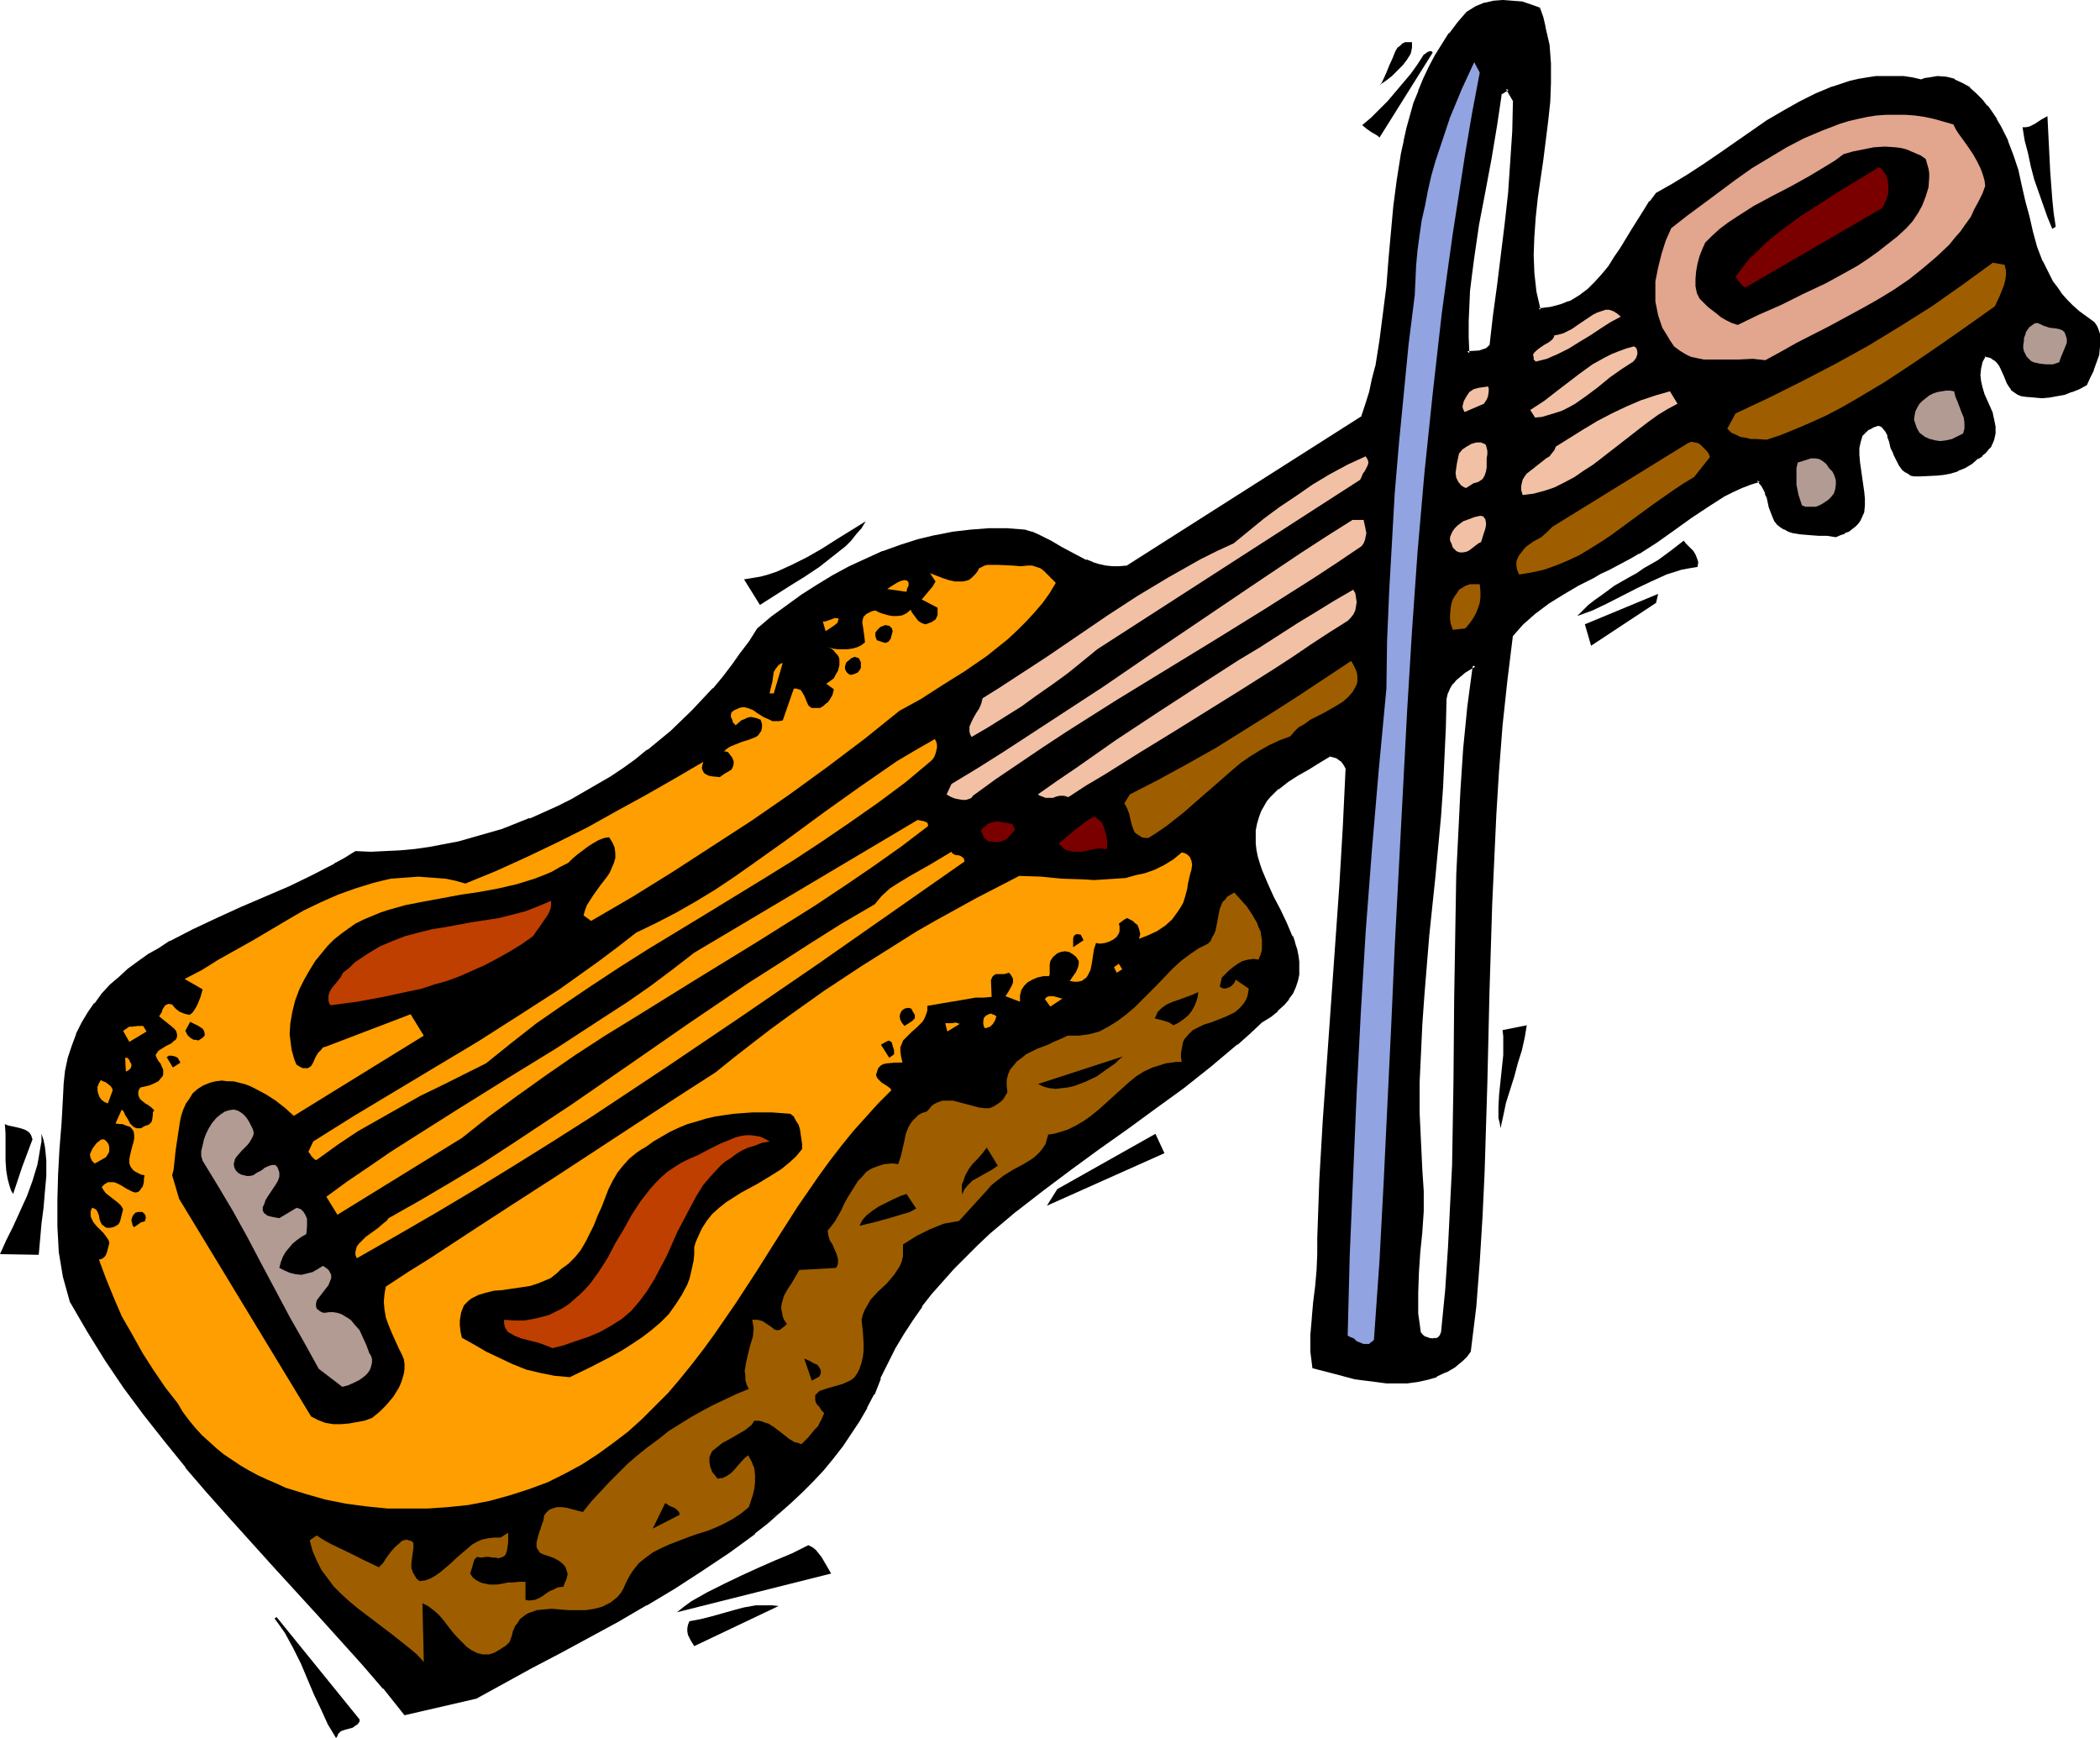 <?xml version="1.0" encoding="UTF-8" standalone="no"?>
<svg
   version="1.0"
   width="129.852mm"
   height="107.47mm"
   id="svg75"
   sodipodi:docname="Violin 22.wmf"
   xmlns:inkscape="http://www.inkscape.org/namespaces/inkscape"
   xmlns:sodipodi="http://sodipodi.sourceforge.net/DTD/sodipodi-0.dtd"
   xmlns="http://www.w3.org/2000/svg"
   xmlns:svg="http://www.w3.org/2000/svg">
  <sodipodi:namedview
     id="namedview75"
     pagecolor="#ffffff"
     bordercolor="#000000"
     borderopacity="0.25"
     inkscape:showpageshadow="2"
     inkscape:pageopacity="0.0"
     inkscape:pagecheckerboard="0"
     inkscape:deskcolor="#d1d1d1"
     inkscape:document-units="mm" />
  <defs
     id="defs1">
    <pattern
       id="WMFhbasepattern"
       patternUnits="userSpaceOnUse"
       width="6"
       height="6"
       x="0"
       y="0" />
  </defs>
  <path
     style="fill:#000000;fill-opacity:1;fill-rule:evenodd;stroke:none"
     d="m 329.987,9.856 v 0.646 0.646 l -0.162,0.808 -0.162,0.646 -0.808,1.293 -0.97,1.293 -1.293,1.293 -1.293,1.293 -1.454,1.131 -1.454,0.969 0.485,-0.485 0.323,-0.646 0.808,-1.777 0.323,-0.808 0.323,-0.808 0.808,-1.777 0.646,-1.616 0.485,-0.808 0.646,-0.485 0.485,-0.485 0.646,-0.323 h 0.646 z"
     id="path1" />
  <path
     style="fill:#000000;fill-opacity:1;fill-rule:evenodd;stroke:none"
     d="m 354.065,23.589 -0.162,7.109 -0.485,7.271 -0.485,7.271 -0.808,7.109 -1.778,14.541 -0.97,7.109 -0.97,6.947 -0.646,0.646 -0.646,0.323 -1.293,0.323 -2.909,0.323 -0.162,-3.716 v -3.716 l 0.162,-3.716 0.162,-3.716 0.485,-3.716 0.485,-3.878 1.293,-7.594 1.293,-7.755 1.454,-7.755 1.293,-7.594 1.131,-7.755 1.778,-0.969 z m 5.494,-21.489 0.646,2.1 0.646,2.1 0.323,2.1 0.485,2.1 0.323,4.362 0.162,4.524 -0.323,4.362 -0.323,4.362 -1.293,9.048 -1.293,9.048 -0.485,4.524 -0.323,4.362 -0.162,4.524 0.162,4.201 0.485,4.362 0.485,2.1 0.485,2.1 h 1.454 l 1.293,-0.162 1.293,-0.323 1.293,-0.323 1.131,-0.485 1.293,-0.485 1.939,-1.131 1.939,-1.454 1.778,-1.777 1.616,-1.777 1.616,-1.939 1.454,-2.1 1.293,-2.262 2.747,-4.362 2.747,-4.362 1.454,-2.1 1.454,-1.939 3.717,-1.939 3.717,-2.424 3.555,-2.424 3.717,-2.424 7.434,-5.17 3.717,-2.424 3.717,-2.262 3.878,-2.262 3.717,-1.939 3.878,-1.616 2.101,-0.646 1.939,-0.485 2.101,-0.485 1.939,-0.323 1.939,-0.323 2.101,-0.162 h 2.101 l 2.101,0.162 2.101,0.323 2.101,0.485 0.97,-0.323 1.131,-0.323 1.778,-0.162 1.939,0.162 1.939,0.485 1.778,0.808 1.616,1.131 1.454,1.293 1.454,1.454 1.131,1.454 1.293,1.454 0.97,1.616 0.808,1.616 0.97,1.616 0.646,1.777 1.293,3.231 1.131,3.555 0.808,3.555 0.97,3.555 0.808,3.716 0.808,3.555 1.131,3.393 1.293,3.393 0.646,1.616 0.808,1.777 0.97,1.454 0.97,1.616 1.131,1.454 1.293,1.454 1.293,1.293 1.616,1.293 1.616,1.293 1.778,1.293 0.485,0.808 0.323,0.808 0.323,0.969 0.162,0.808 v 1.939 l -0.323,1.777 -0.646,1.939 -0.646,1.777 -0.646,1.616 -0.808,1.616 -1.616,0.808 -1.778,0.808 -1.616,0.485 -1.778,0.485 -1.616,0.162 -1.778,0.162 h -1.778 l -1.778,-0.323 h -1.131 l -0.808,-0.323 -0.808,-0.646 -0.646,-0.485 -0.485,-0.646 -0.323,-0.808 -0.646,-1.616 -0.808,-1.777 -0.485,-0.808 -0.485,-0.646 -0.485,-0.485 -0.808,-0.485 -0.808,-0.485 h -1.131 l -0.485,0.646 -0.323,0.808 -0.323,0.808 -0.162,0.808 -0.162,1.454 0.162,1.616 0.485,1.454 0.485,1.616 0.485,1.454 0.646,1.616 0.646,1.454 0.485,1.454 0.323,1.454 v 1.454 l -0.323,1.454 -0.323,0.808 -0.485,0.646 -0.485,0.646 -0.646,0.808 -0.808,0.646 -0.808,0.646 -1.616,1.293 -1.454,0.969 -1.616,0.646 -1.778,0.485 -1.616,0.323 -1.778,0.162 -3.394,0.162 h -0.808 -0.808 l -0.646,-0.162 -0.646,-0.323 -0.485,-0.323 -0.646,-0.485 -0.808,-1.131 -0.646,-1.131 -0.646,-1.293 -0.485,-1.454 -0.323,-1.454 -0.485,-1.293 -0.485,-0.969 -0.646,-0.969 -0.323,-0.323 -0.646,-0.323 h -0.485 -0.485 l -0.646,0.162 -0.646,0.323 -0.646,0.485 -0.808,0.646 -0.808,0.808 -0.485,1.454 -0.323,1.616 v 1.616 l 0.162,1.777 0.485,3.393 0.485,3.393 0.162,1.616 v 1.616 l -0.162,1.454 -0.485,1.293 -0.485,0.646 -0.323,0.646 -0.646,0.646 -0.646,0.485 -0.808,0.485 -0.808,0.485 -0.97,0.323 -1.131,0.485 -1.778,-0.162 -2.101,-0.162 -2.101,-0.162 h -1.939 l -1.939,-0.485 -0.97,-0.162 -0.808,-0.485 -0.808,-0.485 -0.808,-0.646 -0.646,-0.808 -0.485,-0.969 -0.646,-2.1 -0.646,-2.1 -0.323,-1.131 -0.485,-0.969 -0.485,-1.131 -0.808,-0.969 -2.101,0.646 -2.101,0.808 -2.101,0.969 -2.101,1.131 -3.878,2.424 -4.04,2.747 -3.878,2.747 -4.04,2.747 -4.04,2.585 -2.101,1.131 -1.939,1.131 -3.232,1.616 -1.616,0.969 -1.778,0.808 -3.394,1.939 -3.555,2.1 -3.394,2.1 -3.232,2.424 -1.616,1.293 -1.293,1.131 -1.293,1.454 -1.131,1.454 -1.454,10.502 -0.97,10.502 -0.97,10.34 -0.646,10.502 -0.485,10.502 -0.485,10.502 -0.485,20.842 -0.646,20.842 -0.646,21.004 -0.485,10.34 -0.646,10.502 -0.808,10.502 -1.131,10.34 -0.808,0.969 -0.97,0.969 -1.778,1.616 -2.101,1.131 -2.101,0.969 -2.262,0.646 -2.101,0.646 -2.424,0.162 h -2.424 -2.424 l -2.424,-0.162 -2.424,-0.323 -2.424,-0.485 -5.01,-1.131 -4.686,-1.293 -0.323,-3.716 v -3.716 l 0.323,-3.716 0.323,-3.878 0.323,-3.716 0.323,-3.878 0.323,-3.716 v -3.716 l 0.485,-13.733 0.808,-13.895 1.939,-27.467 0.97,-13.895 0.97,-13.572 0.808,-13.733 0.646,-13.572 -0.323,-0.646 -0.485,-0.646 -0.323,-0.485 -0.646,-0.485 -0.646,-0.323 -0.485,-0.323 -0.646,-0.162 h -0.808 l -2.424,1.454 -2.424,1.454 -2.586,1.454 -2.424,1.616 -2.262,1.616 -0.97,0.969 -0.97,0.969 -0.808,1.131 -0.808,1.131 -0.646,1.131 -0.485,1.454 -0.485,1.454 -0.323,1.616 v 1.616 1.616 l 0.323,1.616 0.323,1.454 0.323,1.616 0.646,1.616 1.293,3.231 1.454,3.07 1.616,3.07 1.454,3.07 1.293,3.07 0.485,1.454 0.485,1.454 0.323,1.616 0.162,1.454 0.162,1.454 -0.162,1.293 -0.323,1.454 -0.323,1.454 -0.808,1.454 -0.808,1.293 -1.131,1.293 -1.454,1.293 -1.616,1.293 -1.939,1.293 -2.909,2.747 -2.909,2.585 -6.141,5.17 -6.302,4.847 -6.626,4.847 -6.626,4.686 -6.626,4.847 -6.626,4.686 -6.464,4.847 -6.302,5.009 -6.141,5.17 -2.909,2.747 -2.747,2.747 -2.747,2.747 -2.586,2.908 -2.586,2.908 -2.424,3.07 -2.101,3.231 -2.262,3.231 -1.939,3.393 -1.778,3.393 -1.616,3.716 -1.454,3.555 -1.616,3.231 -1.778,3.07 -1.939,2.908 -2.101,3.07 -2.101,2.747 -2.262,2.747 -2.424,2.585 -2.586,2.585 -2.586,2.424 -2.747,2.424 -2.747,2.424 -2.909,2.262 -5.979,4.524 -6.302,4.201 -6.302,4.039 -6.626,3.878 -6.787,3.878 -13.413,7.271 -6.626,3.555 -6.464,3.716 -6.464,3.555 -16.483,3.716 -4.848,-5.978 -5.01,-5.816 -10.342,-11.471 -10.342,-11.31 -10.504,-11.471 -5.01,-5.816 -5.01,-5.816 -4.848,-6.14 -4.686,-6.14 -4.686,-6.301 -4.363,-6.463 -4.363,-6.624 -3.878,-7.109 -0.97,-2.747 -0.646,-2.908 -0.646,-2.908 -0.323,-2.908 -0.162,-2.908 -0.323,-2.908 v -6.14 l 0.323,-5.978 0.323,-5.978 0.485,-5.978 0.323,-5.816 0.162,-3.231 0.323,-3.231 0.646,-3.07 0.808,-2.747 1.131,-2.747 1.131,-2.424 1.454,-2.424 1.616,-2.262 1.616,-2.1 1.939,-2.1 2.101,-1.777 2.101,-1.939 2.262,-1.616 2.424,-1.616 2.424,-1.616 2.586,-1.454 5.333,-2.908 5.494,-2.585 5.656,-2.424 5.656,-2.424 5.656,-2.585 5.333,-2.585 5.333,-2.585 2.424,-1.454 2.424,-1.454 h 3.394 3.394 l 3.555,-0.323 3.394,-0.323 3.555,-0.323 3.394,-0.646 3.394,-0.808 3.394,-0.808 3.394,-0.969 3.232,-0.969 3.394,-1.293 3.232,-1.293 3.232,-1.454 3.232,-1.454 3.232,-1.616 3.07,-1.616 3.07,-1.777 3.07,-1.939 2.909,-1.939 2.909,-2.1 2.909,-2.1 2.747,-2.262 2.747,-2.262 5.01,-4.847 2.424,-2.585 2.424,-2.585 2.262,-2.585 2.101,-2.747 2.101,-2.747 1.939,-2.908 1.778,-2.908 3.394,-2.747 3.394,-2.585 3.555,-2.424 3.717,-2.424 3.717,-2.262 3.717,-1.939 3.878,-1.939 4.04,-1.616 4.04,-1.454 3.878,-1.293 4.202,-0.969 4.04,-0.808 4.202,-0.485 4.202,-0.323 h 4.202 l 4.202,0.323 1.616,0.485 1.454,0.646 2.909,1.293 2.747,1.616 2.747,1.454 2.747,1.454 1.454,0.646 1.616,0.323 1.454,0.485 1.616,0.162 h 1.778 l 1.778,-0.162 55.106,-34.899 0.97,-3.07 0.808,-2.908 0.808,-3.07 0.646,-3.07 1.131,-6.14 0.808,-6.301 0.808,-6.301 0.485,-6.14 1.131,-12.602 0.808,-6.14 0.97,-5.978 0.646,-3.07 0.646,-2.908 0.808,-2.908 0.808,-2.908 0.97,-2.747 1.293,-2.908 1.131,-2.747 1.454,-2.585 1.616,-2.747 1.778,-2.585 1.939,-2.424 2.101,-2.424 1.939,-1.131 2.101,-0.808 2.101,-0.485 2.101,-0.162 h 2.101 l 2.101,0.323 1.939,0.485 z M 344.692,155.429 l -1.293,9.856 -0.97,9.856 -0.646,9.694 -0.485,9.856 -0.485,9.694 -0.162,9.694 -0.323,19.388 -0.162,19.227 -0.323,19.55 -0.485,9.694 -0.485,9.856 -0.646,9.694 -0.97,9.856 -0.162,0.485 -0.162,0.323 -0.485,0.646 -0.808,0.323 h -0.97 -0.808 l -0.97,-0.323 -0.646,-0.485 -0.485,-0.646 -0.485,-2.262 -0.162,-2.424 -0.162,-2.424 v -2.424 l 0.162,-4.686 0.323,-4.847 0.485,-4.847 0.323,-4.686 v -4.686 l -0.162,-2.424 -0.162,-2.424 -0.323,-6.786 -0.162,-6.786 v -6.947 l 0.162,-6.786 0.323,-6.947 0.485,-6.947 1.293,-13.733 1.293,-13.895 1.293,-13.895 0.485,-6.947 0.485,-6.947 0.323,-6.947 v -6.786 l 0.323,-1.454 0.646,-1.131 0.646,-0.969 0.808,-0.969 1.131,-0.969 1.131,-0.808 z"
     id="path2" />
  <path
     style="fill:#000000;fill-opacity:1;fill-rule:evenodd;stroke:none"
     d="m 353.742,23.912 -0.162,-0.323 -0.162,7.109 -0.485,7.271 v 0 l -0.485,7.109 -0.808,7.271 -1.778,14.38 -0.97,7.109 -0.808,7.109 v -0.323 l -0.646,0.646 0.162,-0.162 -0.646,0.485 0.162,-0.162 -1.454,0.485 v 0 l -2.747,0.162 0.485,0.485 -0.162,-3.716 v -3.716 l 0.162,-3.716 0.162,-3.716 v 0.162 l 0.485,-3.878 0.485,-3.716 1.131,-7.755 1.454,-7.594 1.454,-7.755 1.293,-7.755 1.131,-7.594 -0.162,0.323 1.778,-1.131 -0.646,-0.162 1.778,3.07 0.808,-0.323 -2.101,-3.555 -2.262,1.454 -1.293,7.755 -1.293,7.755 -1.454,7.755 -1.293,7.594 -1.293,7.755 -0.485,3.716 -0.323,3.878 v 0 l -0.323,3.716 -0.162,3.716 v 3.716 l 0.323,4.201 3.232,-0.323 1.616,-0.485 0.646,-0.323 0.808,-0.808 0.97,-7.109 0.97,-7.109 1.778,-14.38 0.646,-7.271 0.646,-7.271 v 0 l 0.485,-7.271 0.162,-7.109 z"
     id="path3" />
  <path
     style="fill:#000000;fill-opacity:1;fill-rule:evenodd;stroke:none"
     d="m 359.398,2.585 -0.323,-0.323 0.808,2.1 0.485,2.1 v 0 l 0.485,2.1 0.323,2.1 0.323,4.362 V 14.864 l 0.162,4.524 -0.323,4.362 v -0.162 l -0.323,4.524 -1.293,9.048 -1.293,9.048 -0.485,4.362 -0.323,4.524 v 0 l -0.162,4.524 0.162,4.201 v 0.162 l 0.485,4.362 0.485,2.1 v 0 l 0.646,2.424 h 1.778 v 0 l 1.454,-0.162 1.293,-0.323 v 0 l 1.293,-0.323 1.131,-0.485 h 0.162 l 1.131,-0.485 v 0 l 2.101,-1.293 1.939,-1.454 v 0 l 1.778,-1.777 1.616,-1.777 h 0.162 l 1.454,-2.1 1.454,-2.1 1.454,-2.1 2.586,-4.524 2.747,-4.362 1.454,-1.939 v 0 l 1.454,-1.939 -0.162,0.162 3.717,-2.1 v 0 l 3.717,-2.262 3.717,-2.424 3.555,-2.585 7.434,-5.009 3.717,-2.585 3.878,-2.262 h -0.162 l 3.878,-2.1 3.717,-1.939 4.04,-1.616 h -0.162 l 1.939,-0.646 2.101,-0.485 1.939,-0.485 v 0 l 1.939,-0.323 2.101,-0.323 h -0.162 l 2.101,-0.162 h 2.101 l 2.101,0.162 v 0 l 2.101,0.323 2.101,0.485 1.131,-0.323 0.97,-0.323 v 0 l 1.939,-0.162 h -0.162 l 1.939,0.162 v 0 l 1.778,0.485 v 0 l 1.778,0.646 h -0.162 l 1.778,1.131 h -0.162 l 1.454,1.131 1.454,1.616 1.131,1.454 v -0.162 l 1.131,1.616 1.131,1.616 v -0.162 l 0.808,1.616 0.808,1.616 0.808,1.777 V 33.122 l 1.131,3.393 1.131,3.555 0.97,3.555 0.808,3.555 0.808,3.716 0.97,3.555 0.97,3.393 1.293,3.393 v 0.162 l 0.808,1.616 0.808,1.616 v 0 l 0.97,1.616 0.97,1.454 1.131,1.454 v 0.162 l 1.293,1.454 1.293,1.293 h 0.162 l 1.454,1.293 v 0.162 l 1.616,1.293 1.778,1.131 v -0.162 l 0.485,0.969 -0.162,-0.162 0.323,0.808 v 0 l 0.323,0.808 v 0 l 0.162,0.969 v -0.162 1.939 -0.162 l -0.323,1.939 v -0.162 l -0.485,1.939 -0.646,1.777 v -0.162 l -0.808,1.777 -0.646,1.616 0.162,-0.162 -1.616,0.808 -1.778,0.646 h 0.162 l -1.778,0.485 -1.616,0.485 v 0 l -1.778,0.162 -1.778,0.162 h 0.162 -1.778 v 0 l -1.778,-0.162 -1.131,-0.162 h 0.162 l -0.808,-0.323 v 0 l -0.646,-0.485 v 0 l -0.646,-0.485 h 0.162 l -0.485,-0.646 v 0 l -0.485,-0.646 -0.646,-1.777 -0.808,-1.616 -0.323,-0.808 v 0 l -0.485,-0.646 -0.162,-0.162 -0.646,-0.646 -0.646,-0.485 h -0.162 l -0.808,-0.323 -1.454,-0.162 -0.646,0.969 v 0 l -0.485,0.808 v 0 l -0.323,0.808 -0.162,0.808 v 0 l -0.162,1.616 0.162,1.616 v 0 l 0.485,1.616 0.485,1.454 0.485,1.616 h 0.162 l 0.646,1.616 h -0.162 l 0.646,1.454 v -0.162 l 0.485,1.616 v -0.162 l 0.323,1.616 v -0.162 1.454 0 l -0.323,1.293 v 0 l -0.323,0.808 -0.323,0.646 v 0 l -0.485,0.646 v -0.162 l -0.646,0.808 -0.808,0.646 h 0.162 l -0.97,0.646 v 0.162 l -1.454,1.131 v 0 l -1.616,0.808 h 0.162 l -1.778,0.808 0.162,-0.162 -1.778,0.485 h 0.162 l -1.616,0.323 -1.778,0.162 v 0 l -3.394,0.323 h -0.808 0.162 l -0.808,-0.162 v 0 l -0.646,-0.162 v 0 l -0.646,-0.323 -0.485,-0.323 0.162,0.162 -0.646,-0.485 0.162,0.162 -0.808,-1.131 -0.808,-1.293 v 0.162 l -0.485,-1.454 v 0.162 l -0.485,-1.454 -0.323,-1.454 -0.485,-1.293 h -0.162 l -0.485,-1.131 v 0 l -0.646,-0.969 -0.323,-0.323 -0.97,-0.485 h -0.646 -0.485 l -0.646,0.162 v 0.162 l -0.646,0.323 v 0 l -0.808,0.485 v 0 l -0.808,0.646 0.646,0.646 v 0 l 0.646,-0.646 v 0 l 0.808,-0.323 h -0.162 l 0.646,-0.323 v 0 l 0.485,-0.162 v 0 l 0.485,-0.162 v 0 h 0.485 -0.323 l 0.808,0.323 h -0.162 l 0.323,0.323 v 0 l 0.646,0.808 v 0 l 0.485,0.969 h -0.162 l 0.485,1.293 0.323,1.454 0.646,1.293 v 0.162 l 0.646,1.293 v 0 l 0.646,1.293 0.808,1.131 0.646,0.485 0.646,0.323 0.646,0.485 0.808,0.162 h 0.808 v 0 h 0.808 l 3.394,-0.162 h 0.162 l 1.616,-0.162 1.778,-0.323 v 0 l 1.616,-0.485 0.162,-0.162 1.616,-0.646 v 0 l 1.616,-0.969 v 0 l 1.454,-1.293 v 0.162 l 0.97,-0.646 v -0.162 l 0.808,-0.646 0.646,-0.808 v 0 l 0.646,-0.646 v -0.162 l 0.323,-0.646 0.323,-0.808 v 0 l 0.323,-1.454 v -1.616 l -0.323,-1.616 v 0 l -0.323,-1.454 v -0.162 l -0.646,-1.454 v 0 l -0.646,-1.454 v 0 l -0.646,-1.454 -0.485,-1.616 -0.323,-1.454 v 0 l -0.162,-1.454 v 0.162 l 0.162,-1.616 v 0 l 0.162,-0.646 0.162,-0.808 v 0 l 0.323,-0.646 v 0 l 0.485,-0.808 -0.323,0.162 0.97,0.162 v 0 l 0.808,0.323 h -0.162 l 0.808,0.485 v 0 l 0.485,0.485 v 0 l 0.485,0.646 v 0 l 0.323,0.646 0.808,1.777 0.646,1.616 0.485,0.808 v 0 l 0.485,0.646 v 0.162 l 0.646,0.485 0.97,0.646 0.808,0.323 1.131,0.162 1.939,0.162 v 0 l 1.778,0.162 v 0 l 1.778,-0.162 1.778,-0.323 v 0 l 1.778,-0.323 1.616,-0.646 h 0.162 l 1.616,-0.646 1.778,-0.969 0.808,-1.777 0.808,-1.616 v -0.162 l 0.646,-1.777 0.646,-1.777 V 82.723 l 0.162,-1.777 v 0 -1.939 0 -0.969 0 l -0.323,-0.969 v 0 l -0.323,-0.808 -0.646,-0.969 -1.778,-1.293 -1.778,-1.293 v 0 l -1.454,-1.293 v 0 l -1.293,-1.293 -1.293,-1.454 v 0 l -0.97,-1.454 -1.131,-1.454 -0.808,-1.616 v 0 l -0.808,-1.616 -0.808,-1.616 v 0.162 l -1.293,-3.393 -0.97,-3.555 -0.808,-3.555 -0.97,-3.555 -0.808,-3.555 -0.808,-3.716 -1.131,-3.393 -1.293,-3.393 v -0.162 l -0.808,-1.616 -0.808,-1.616 -0.97,-1.616 v -0.162 l -0.97,-1.454 -1.131,-1.616 h -0.162 l -1.131,-1.454 -1.454,-1.454 -1.454,-1.293 v -0.162 l -1.778,-0.969 -1.778,-0.808 v -0.162 l -1.939,-0.485 -2.101,-0.162 v 0 l -1.939,0.323 v 0 l -1.131,0.162 -0.808,0.323 h 0.162 l -2.101,-0.485 -2.101,-0.323 h -0.162 -2.101 -2.101 -2.101 v 0 l -2.101,0.323 -1.939,0.323 v 0 l -2.101,0.485 -1.939,0.646 -1.939,0.646 h -0.162 l -3.878,1.616 -3.878,1.939 -3.717,2.1 v 0 l -3.878,2.262 -3.717,2.585 -7.434,5.17 -3.555,2.424 -3.717,2.424 -3.717,2.262 v 0 l -3.717,2.1 -1.454,1.939 h -0.162 l -1.293,2.1 -2.747,4.362 -2.747,4.524 -1.454,2.1 -1.293,2.1 -1.616,1.939 v 0 l -1.616,1.777 -1.778,1.777 0.162,-0.162 -1.939,1.454 -2.101,1.293 v 0 l -1.131,0.323 h 0.162 l -1.293,0.485 -1.131,0.323 v 0 l -1.293,0.323 -1.454,0.162 h 0.162 l -1.454,0.162 0.485,0.323 -0.485,-2.1 v 0 l -0.485,-2.1 -0.485,-4.362 v 0 l -0.162,-4.201 0.162,-4.524 v 0.162 l 0.323,-4.524 0.485,-4.524 1.293,-8.886 1.131,-9.048 0.485,-4.524 v 0 l 0.162,-4.362 v -4.524 0 l -0.323,-4.362 -0.485,-2.1 -0.485,-2.1 V 6.14 l -0.485,-2.1 -0.808,-2.262 z"
     id="path4" />
  <path
     style="fill:#000000;fill-opacity:1;fill-rule:evenodd;stroke:none"
     d="m 435.35,100.496 v 0 l -0.808,0.808 -0.646,1.616 v 0.162 l -0.323,1.616 v 1.777 l 0.162,1.616 0.485,3.555 0.646,3.393 0.162,1.616 v -0.162 l -0.162,1.616 v -0.162 l -0.162,1.454 v 0 l -0.485,1.454 v -0.162 l -0.323,0.646 -0.485,0.485 h 0.162 l -0.646,0.646 -0.646,0.485 h 0.162 l -0.808,0.485 v 0 l -0.808,0.485 v -0.162 l -0.97,0.485 -1.131,0.323 h 0.323 l -1.939,-0.162 v 0 l -2.101,-0.162 h -2.101 l -1.939,-0.162 v 0 l -1.939,-0.485 h 0.162 l -0.97,-0.162 v 0 l -0.808,-0.323 v 0 l -0.646,-0.646 v 0.162 l -0.808,-0.646 v 0 l -0.646,-0.808 0.162,0.162 -0.485,-0.969 v 0 l -0.646,-2.1 -0.646,-2.1 -0.323,-1.131 h -0.162 l -0.323,-1.131 -0.646,-0.969 v 0 l -0.97,-1.293 -2.424,0.646 v 0 l -2.101,0.969 v 0 l -2.101,0.969 -2.101,1.131 v 0 l -4.04,2.424 -3.878,2.747 -4.04,2.747 -4.04,2.747 -4.04,2.585 h 0.162 l -2.101,1.131 -5.171,2.747 -1.616,0.969 -1.778,0.808 -3.555,1.939 v 0 l -3.555,1.939 -3.394,2.262 -3.232,2.262 v 0.162 l -1.454,1.293 h -0.162 l -1.293,1.131 -1.293,1.454 v 0.162 l -1.293,1.454 -1.454,10.502 -0.97,10.502 -0.808,10.502 v 0 l -0.808,10.502 -0.485,10.502 -0.485,10.502 -0.485,20.842 -0.485,20.842 -0.808,21.004 -0.485,10.34 -0.646,10.502 v 0 l -0.808,10.34 -1.131,10.502 0.162,-0.323 -0.808,0.969 -0.97,0.969 -1.778,1.616 v -0.162 l -1.939,1.293 v 0 l -2.101,0.969 v -0.162 l -2.101,0.808 -2.262,0.485 v 0 l -2.424,0.162 h 0.162 l -2.424,0.162 -2.424,-0.162 h 0.162 l -2.424,-0.162 -2.586,-0.323 -2.424,-0.485 h 0.162 l -5.01,-1.131 -4.686,-1.293 0.323,0.485 -0.323,-3.716 v 0 -3.716 l 0.162,-3.716 v 0 l 0.323,-3.716 0.485,-3.878 0.323,-3.716 v -0.162 l 0.162,-3.716 v -3.716 l 0.646,-13.733 0.808,-13.895 3.717,-54.933 0.808,-13.733 0.646,-13.572 -0.323,-0.969 v 0 l -0.323,-0.646 -0.485,-0.485 -0.646,-0.485 -0.646,-0.485 v 0 l -0.646,-0.162 v -0.162 l -0.808,-0.162 h -0.97 l -2.424,1.616 -2.586,1.454 h 0.162 l -2.586,1.454 h -0.162 l -2.262,1.454 -2.262,1.777 h -0.162 l -0.97,0.969 -0.97,0.969 v 0.162 l -0.808,0.969 v 0 l -0.808,1.131 v 0.162 l -0.646,1.131 v 0 l -0.646,1.454 -0.323,1.616 v 0 l -0.323,1.616 v 0 l -0.162,1.616 0.162,1.616 v 0 l 0.162,1.616 0.323,1.616 v 0 l 0.485,1.616 0.485,1.616 v 0 l 1.293,3.231 1.616,3.07 1.454,3.231 1.616,3.07 1.131,2.908 v 0 l 0.646,1.616 v -0.162 l 0.323,1.454 v 0 l 0.323,1.454 0.323,1.454 v 0 1.454 1.293 0 l -0.323,1.293 -0.485,1.454 v 0 l -0.646,1.293 v 0 l -0.97,1.293 h 0.162 l -1.131,1.293 -1.454,1.293 h 0.162 l -1.778,1.293 -1.939,1.293 -2.909,2.747 -2.909,2.585 v 0 l -6.141,5.17 v -0.162 l -6.302,5.009 -6.464,4.686 -6.626,4.847 -6.787,4.686 -6.464,4.847 -6.626,4.847 -6.302,5.009 v 0 l -6.141,5.17 -2.909,2.747 -2.747,2.747 -2.747,2.747 -2.586,2.908 -2.586,2.908 v 0.162 l -2.424,3.07 v 0 l -2.262,3.07 -2.101,3.393 -1.939,3.231 v 0 l -1.778,3.555 -1.616,3.555 h -0.162 l -1.454,3.716 v 0 l -1.454,3.231 v 0 l -1.939,3.07 -1.778,2.908 -2.101,2.908 -2.262,2.747 h 0.162 l -2.262,2.747 -2.424,2.585 -2.586,2.585 -2.586,2.424 -2.747,2.424 -2.747,2.424 3.394,-1.777 2.747,-2.424 2.586,-2.424 2.586,-2.585 2.424,-2.585 2.262,-2.747 v 0 l 2.262,-2.908 1.939,-2.908 1.939,-2.908 1.778,-3.07 v -0.162 l 1.616,-3.07 h 0.162 l 1.454,-3.716 h -0.162 l 1.778,-3.555 1.778,-3.555 v 0 l 1.939,-3.231 2.101,-3.231 2.262,-3.231 h -0.162 l 2.424,-3.07 v 0 l 2.586,-2.908 2.586,-2.908 2.747,-2.747 2.747,-2.747 2.909,-2.747 6.141,-5.17 -0.162,0.162 6.464,-5.009 6.464,-4.847 6.626,-4.847 6.626,-4.686 6.626,-4.847 6.464,-4.686 6.302,-5.009 v 0 l 6.141,-5.17 h 0.162 l 2.909,-2.585 2.909,-2.747 -0.162,0.162 2.101,-1.293 1.616,-1.293 v -0.162 l 1.454,-1.293 1.131,-1.293 v -0.162 l 0.97,-1.293 v 0 l 0.646,-1.454 v 0 l 0.485,-1.454 0.323,-1.454 v -1.454 -1.454 -0.162 l -0.162,-1.293 -0.323,-1.616 v 0 l -0.485,-1.454 v -0.162 l -0.485,-1.454 h -0.162 l -1.293,-3.07 -1.454,-3.07 -1.616,-3.07 -1.454,-3.231 -1.293,-3.07 v 0 l -0.485,-1.454 -0.485,-1.616 v 0 l -0.323,-1.616 -0.162,-1.454 v 0 -1.616 -1.616 0.162 l 0.323,-1.616 v 0 l 0.485,-1.616 0.485,-1.293 v 0 l 0.646,-1.131 v 0 l 0.646,-1.131 v 0 l 0.808,-0.969 v 0 l 0.97,-0.969 0.97,-0.969 v 0.162 l 2.262,-1.777 2.262,-1.454 v 0 l 2.586,-1.454 v 0 l 2.586,-1.616 2.424,-1.454 h -0.323 l 0.646,0.162 v 0 l 0.646,0.162 v 0 l 0.485,0.162 v 0 l 0.646,0.485 0.485,0.323 -0.162,-0.162 0.485,0.646 0.323,0.485 v 0 l 0.323,0.646 v -0.162 l -0.646,13.572 -0.808,13.733 -3.878,54.933 -0.808,13.895 -0.485,13.733 v 3.716 l -0.162,3.716 v 0 l -0.323,3.716 -0.485,3.878 -0.323,3.716 v 0.162 l -0.323,3.716 v 3.716 0.162 l 0.485,3.878 5.01,1.293 4.848,1.293 v 0 l 2.424,0.323 2.586,0.323 2.424,0.323 v 0 h 2.424 2.424 v 0 l 2.424,-0.323 v 0 l 2.262,-0.485 2.262,-0.646 v -0.162 l 2.101,-0.969 h 0.162 l 1.939,-1.131 v 0 l 1.939,-1.616 0.97,-0.969 0.808,-1.131 1.293,-10.502 0.808,-10.502 v 0 l 0.646,-10.502 0.485,-10.34 0.646,-21.004 0.485,-20.842 0.646,-20.842 0.485,-10.502 0.485,-10.502 0.646,-10.502 v 0.162 l 0.808,-10.502 1.131,-10.502 1.293,-10.502 v 0.162 l 1.131,-1.293 v 0 l 1.293,-1.454 1.293,-1.131 v 0 l 1.454,-1.293 v 0 l 3.232,-2.424 3.394,-2.1 3.555,-2.1 v 0 l 3.555,-1.777 1.616,-0.969 1.778,-0.808 5.171,-2.747 1.939,-1.131 h 0.162 l 4.04,-2.585 3.878,-2.747 4.04,-2.908 3.878,-2.585 4.04,-2.585 v 0 l 1.939,-0.969 2.101,-0.969 v 0 l 2.101,-0.808 v 0 l 2.101,-0.646 -0.646,-0.323 0.808,1.131 v -0.162 l 0.646,1.131 0.485,0.969 h -0.162 l 0.485,0.969 0.485,2.262 0.808,2.1 0.485,1.131 0.646,0.808 0.808,0.646 v 0 l 0.808,0.485 h 0.162 l 0.808,0.485 0.97,0.323 v 0 l 1.939,0.323 h 0.162 l 1.939,0.162 2.101,0.162 h 2.101 -0.162 l 2.101,0.323 1.131,-0.485 0.97,-0.323 v -0.162 l 0.97,-0.323 v 0 l 0.808,-0.646 v 0 l 0.646,-0.485 0.646,-0.646 v 0 l 0.485,-0.646 0.323,-0.646 0.646,-1.454 0.162,-1.616 v 0 -1.616 0 l -0.162,-1.616 -0.485,-3.393 -0.485,-3.393 -0.162,-1.777 v 0 -1.616 0 l 0.323,-1.454 v 0 l 0.485,-1.616 -0.162,0.323 0.808,-0.808 z"
     id="path5" />
  <path
     style="fill:#000000;fill-opacity:1;fill-rule:evenodd;stroke:none"
     d="m 178.729,355.452 v 0 l -2.747,2.262 v 0 l -6.141,4.524 -6.141,4.201 -6.464,4.039 -6.626,3.878 h 0.162 l -6.787,3.878 -13.413,7.271 -6.626,3.555 -6.464,3.555 -6.464,3.555 h 0.162 l -16.483,3.716 0.323,0.162 -4.848,-5.978 v 0 l -5.01,-5.816 -10.342,-11.471 -10.342,-11.31 -10.504,-11.471 -5.01,-5.816 -5.01,-5.816 v 0 l -4.848,-5.978 v 0 l -4.686,-6.14 -4.686,-6.463 -4.363,-6.463 -4.202,-6.624 -4.04,-6.947 v 0.162 l -0.808,-2.908 -0.646,-2.908 v 0.162 l -0.646,-2.908 -0.323,-2.908 -0.323,-3.07 v 0.162 l -0.162,-2.908 v -6.14 l 0.162,-5.978 0.485,-5.978 v 0 l 0.323,-5.816 v -0.162 l 0.485,-5.816 0.162,-3.231 v 0 l 0.323,-3.231 0.646,-2.908 v 0 l 0.808,-2.747 0.97,-2.747 v 0.162 l 1.293,-2.585 v 0 l 1.454,-2.262 1.454,-2.262 v 0 l 1.616,-2.262 v 0.162 l 1.939,-2.1 2.101,-1.777 2.101,-1.939 v 0 l 2.262,-1.616 2.262,-1.616 2.586,-1.616 2.586,-1.454 h -0.162 l 5.333,-2.747 5.494,-2.747 5.656,-2.424 5.656,-2.424 5.656,-2.424 5.333,-2.585 5.333,-2.747 v 0 l 2.424,-1.454 2.424,-1.454 -0.162,0.162 h 3.394 3.394 0.162 l 3.394,-0.323 3.555,-0.323 3.394,-0.485 3.394,-0.646 3.394,-0.646 h 0.162 l 3.394,-0.808 3.394,-0.969 3.232,-1.131 3.394,-1.131 v 0 l 3.394,-1.293 V 191.944 l 3.07,-1.293 3.394,-1.454 3.07,-1.616 3.07,-1.777 h 0.162 l 3.07,-1.777 3.07,-1.777 2.909,-2.1 2.909,-2.1 2.747,-2.1 v 0 l 2.909,-2.262 v 0 l 2.747,-2.262 5.01,-4.847 2.424,-2.585 2.424,-2.585 v 0 l 2.262,-2.747 2.101,-2.585 v 0 l 2.101,-2.908 1.939,-2.747 1.939,-2.908 h -0.162 l 3.394,-2.747 v 0.162 l 3.394,-2.585 3.555,-2.585 3.555,-2.424 3.717,-2.1 v 0 l 3.878,-2.1 3.717,-1.777 4.04,-1.777 -0.162,0.162 4.04,-1.454 4.04,-1.293 4.202,-1.131 v 0 l 4.04,-0.646 4.202,-0.646 h -0.162 l 4.202,-0.162 h 4.202 v 0 l 4.202,0.323 h -0.162 l 1.616,0.485 -0.162,-0.162 1.616,0.646 2.909,1.293 h -0.162 l 2.747,1.616 h 0.162 l 2.747,1.616 2.747,1.293 v 0.162 l 1.454,0.485 h 0.162 l 1.454,0.485 1.616,0.485 v 0 l 1.616,0.162 h 1.778 l 1.939,-0.162 55.267,-35.222 1.131,-3.07 0.808,-2.908 0.808,-3.07 0.646,-3.07 v 0 l 1.131,-6.301 0.808,-6.14 0.646,-6.301 0.646,-6.301 1.131,-12.441 0.646,-6.14 1.131,-6.14 0.485,-2.908 v 0 l 0.808,-2.908 0.646,-2.908 0.97,-2.908 0.97,-2.908 v 0.162 l 1.131,-2.908 1.293,-2.747 1.454,-2.585 v 0 l 1.454,-2.585 1.778,-2.585 v 0 l 1.939,-2.585 v 0.162 l 2.101,-2.424 v 0 l 1.939,-1.131 v 0 l 1.939,-0.646 h -0.162 l 2.101,-0.485 2.101,-0.162 v 0 h 2.101 -0.162 l 2.101,0.323 v 0 l 2.101,0.485 1.939,0.808 0.485,-0.808 -2.262,-0.808 -1.939,-0.646 h -0.162 l -2.101,-0.162 v 0 L 351.318,0 h -0.162 l -2.101,0.162 -2.101,0.485 h -0.162 l -1.939,0.808 v 0 l -2.101,1.293 -2.101,2.424 v 0 l -1.939,2.585 h -0.162 l -1.616,2.585 -1.616,2.585 v 0 l -1.454,2.747 -1.293,2.747 -1.131,2.747 v 0.162 l -1.131,2.747 -0.808,2.908 -0.808,2.908 -0.646,2.908 v 0.162 l -0.646,2.908 -0.97,6.14 -0.808,6.14 -1.131,12.441 -0.485,6.301 -0.808,6.301 -0.808,6.301 -0.97,6.14 v -0.162 l -0.808,3.07 -0.646,3.07 -0.97,3.07 -0.97,2.908 0.162,-0.323 -55.106,35.06 0.323,-0.162 -1.939,0.162 h 0.162 -1.778 0.162 l -1.616,-0.162 v 0 l -1.454,-0.323 -1.616,-0.485 h 0.162 l -1.616,-0.646 v 0.162 l -2.747,-1.454 -2.747,-1.454 v 0 l -2.747,-1.616 v 0 l -2.909,-1.454 -1.454,-0.646 h -0.162 l -1.616,-0.485 -4.202,-0.323 v 0 h -4.202 l -4.202,0.323 v 0 l -4.202,0.485 -4.04,0.808 h -0.162 l -4.04,0.969 -4.04,1.293 -4.04,1.454 h -0.162 l -3.878,1.777 -3.878,1.777 -3.878,2.1 v 0 l -3.717,2.262 -3.555,2.262 -3.555,2.585 -3.555,2.585 v 0 l -3.232,2.747 -1.939,3.07 -2.101,2.747 -1.939,2.747 v 0 l -2.101,2.747 -2.262,2.747 v -0.162 l -2.424,2.585 -2.424,2.585 -5.01,4.847 -2.747,2.262 v 0 l -2.747,2.262 v -0.162 l -2.747,2.262 -2.909,2.1 -2.909,1.939 -3.07,1.777 -3.07,1.777 v 0 l -3.07,1.777 -3.232,1.616 -3.232,1.454 -3.232,1.454 v -0.162 l -3.232,1.293 v 0 l -3.232,1.293 -3.394,0.969 -3.394,0.969 -3.394,0.969 v 0 l -3.394,0.646 -3.394,0.646 -3.394,0.485 -3.555,0.323 -3.394,0.162 v 0 l -3.394,0.162 -3.555,-0.162 -2.586,1.616 -2.424,1.293 h 0.162 l -5.333,2.747 -5.333,2.585 -5.656,2.424 -5.656,2.424 -5.656,2.585 -5.494,2.585 -5.333,2.747 h -0.162 l -2.424,1.616 -2.586,1.454 -2.262,1.616 -2.424,1.777 v 0 l -2.101,1.939 -2.101,1.777 -1.939,2.1 v 0 l -1.616,2.262 h -0.162 l -1.454,2.1 -1.454,2.424 v 0 l -1.293,2.585 v 0.162 l -0.97,2.585 -0.97,2.908 v 0 l -0.646,3.07 -0.323,3.07 v 0.162 l -0.162,3.231 -0.323,5.816 v 0 l -0.485,5.978 v 0 l -0.323,5.978 -0.162,5.978 v 6.14 l 0.162,2.908 v 0 l 0.162,3.07 0.485,2.908 0.485,2.908 v 0 l 0.808,2.908 0.808,2.908 4.04,6.947 4.202,6.786 4.363,6.463 4.686,6.301 4.848,6.14 v 0 l 4.848,5.978 v 0.162 l 5.01,5.816 5.171,5.816 10.342,11.471 10.342,11.31 10.342,11.471 5.01,5.816 v -0.162 l 5.01,6.301 16.806,-3.878 6.464,-3.555 6.464,-3.555 6.787,-3.555 13.413,-7.271 6.626,-3.878 h 0.162 l 6.464,-3.878 6.464,-4.201 6.302,-4.201 5.979,-4.362 v -0.162 l 2.909,-2.262 v 0 l 2.747,-2.424 z"
     id="path6" />
  <path
     style="fill:#000000;fill-opacity:1;fill-rule:evenodd;stroke:none"
     d="m 344.854,155.753 -0.646,-0.323 -1.293,9.694 -0.97,9.856 -0.646,9.856 v 0 l -0.485,9.856 -0.485,9.694 -0.162,9.694 -0.323,19.388 -0.162,19.227 -0.323,19.55 -0.485,9.694 -0.485,9.856 v -0.162 l -0.646,9.856 -0.97,9.856 v 0 l -0.162,0.323 -0.162,0.485 0.162,-0.323 -0.485,0.646 v 0 l -0.646,0.323 v -0.162 l -0.808,0.162 h 0.162 l -0.97,-0.162 h 0.162 l -0.97,-0.323 0.162,0.162 -0.808,-0.646 0.162,0.162 -0.485,-0.646 v 0.323 l -0.323,-2.424 -0.323,-2.262 v 0 -2.424 -2.424 l 0.162,-4.686 0.323,-4.847 v 0 l 0.485,-4.686 v -0.162 l 0.323,-4.686 v -4.686 l -0.162,-2.424 v 0 l -0.162,-2.424 v 0 l -0.323,-6.786 -0.323,-6.786 v -6.947 l 0.323,-6.786 0.323,-6.947 v 0 l 0.485,-6.786 1.131,-13.895 1.454,-13.895 1.293,-13.895 0.485,-6.947 v 0 l 0.323,-6.947 0.323,-6.947 0.162,-6.786 v 0.162 l 0.323,-1.454 v 0.162 l 0.485,-1.131 v 0 l 0.646,-1.131 v 0.162 l 0.808,-0.969 1.131,-0.969 -0.162,0.162 1.131,-0.969 2.424,-1.454 0.323,-1.131 -3.232,1.939 -1.131,0.808 v 0 l -0.97,0.969 -0.97,0.969 -0.808,1.131 v 0 l -0.485,1.293 -0.323,1.293 -0.162,6.947 -0.323,6.947 -0.485,6.947 v -0.162 l -0.485,7.109 -1.293,13.733 -1.293,13.895 -1.131,13.895 -0.646,6.947 v 0 l -0.162,6.947 -0.323,6.786 v 6.947 l 0.162,6.786 0.323,6.786 v 0.162 l 0.323,2.262 v 0 2.424 4.686 l -0.323,4.686 v 0 l -0.485,4.847 v 0 l -0.323,4.847 -0.162,4.686 v 2.424 l 0.162,2.424 v 0 l 0.323,2.424 0.323,2.424 0.646,0.808 0.808,0.485 0.97,0.323 v 0 l 0.97,0.162 h 1.131 l 0.808,-0.485 0.646,-0.646 0.323,-0.485 v -0.485 l 0.97,-9.856 0.808,-9.856 v 0 l 0.485,-9.856 0.323,-9.694 0.485,-19.55 0.162,-19.227 0.162,-19.388 0.323,-9.694 0.323,-9.694 0.646,-9.856 v 0.162 l 0.646,-9.856 0.97,-9.856 1.293,-10.664 z"
     id="path7" />
  <path
     style="fill:#000000;fill-opacity:1;fill-rule:evenodd;stroke:none"
     d="m 334.835,12.279 -12.443,19.873 -0.323,-0.323 -0.485,-0.323 -1.131,-0.646 -1.131,-0.808 -0.97,-0.808 2.101,-1.777 1.939,-1.939 1.939,-1.939 1.778,-2.1 3.555,-4.201 1.616,-2.262 1.454,-2.262 0.323,-0.162 0.162,-0.162 0.485,-0.323 0.485,-0.162 h 0.323 z"
     id="path8" />
  <path
     style="fill:#91a3e0;fill-opacity:1;fill-rule:evenodd;stroke:none"
     d="m 345.824,16.965 -1.778,9.371 -1.616,9.533 -1.454,9.371 -1.454,9.371 -1.293,9.209 -1.293,9.533 -2.101,18.58 -1.939,18.58 -1.616,18.58 -1.293,18.419 -1.131,18.58 -0.97,18.419 -1.939,36.838 -0.808,18.257 -1.778,36.838 -0.97,18.257 -1.293,18.419 -0.323,0.323 -0.485,0.323 -0.323,0.323 h -0.485 -0.808 l -0.808,-0.323 -0.808,-0.323 -0.646,-0.646 -0.808,-0.323 -0.646,-0.323 0.485,-18.904 0.808,-18.904 0.808,-18.904 0.97,-18.742 1.131,-18.904 1.454,-19.065 1.616,-18.904 1.778,-18.904 0.162,-11.31 0.485,-11.31 0.646,-11.471 0.646,-11.471 0.97,-11.471 1.131,-11.633 1.131,-11.633 1.454,-11.633 0.162,-3.393 0.162,-3.555 0.323,-3.555 0.485,-3.555 0.485,-3.393 0.808,-3.555 0.646,-3.393 0.808,-3.555 0.97,-3.393 2.262,-6.786 1.131,-3.393 2.747,-6.624 2.909,-6.301 z"
     id="path9" />
  <path
     style="fill:#000000;fill-opacity:1;fill-rule:evenodd;stroke:none"
     d="m 202.323,121.823 -0.97,1.616 -1.293,1.454 -1.131,1.454 -1.293,1.293 -3.07,2.424 -3.07,2.424 -3.394,2.262 -3.394,2.1 -7.11,4.524 -3.717,-5.978 1.939,-0.323 1.939,-0.323 1.778,-0.485 1.939,-0.646 3.555,-1.616 3.555,-1.777 3.394,-1.939 3.555,-2.262 3.394,-2.1 z"
     id="path10" />
  <path
     style="fill:#ff9e00;fill-opacity:1;fill-rule:evenodd;stroke:none"
     d="m 108.757,206.485 7.11,-2.908 7.11,-3.231 7.11,-3.393 7.11,-3.555 6.949,-3.878 6.787,-3.716 6.787,-3.878 6.626,-3.878 -0.162,0.646 -0.162,0.808 0.162,0.485 0.323,0.646 0.485,0.323 0.646,0.323 0.808,0.162 1.778,0.162 1.131,-0.808 1.131,-0.646 0.485,-0.323 0.323,-0.646 0.162,-0.646 v -0.646 l -0.323,-0.808 -0.485,-0.646 -0.485,-0.646 -0.485,-0.162 h -0.485 l 0.485,-0.485 0.646,-0.485 0.646,-0.323 0.808,-0.323 1.616,-0.646 1.616,-0.485 0.808,-0.323 0.808,-0.323 0.485,-0.323 0.485,-0.646 0.323,-0.485 0.162,-0.808 v -0.808 l -0.323,-0.969 -0.808,-0.323 -0.646,-0.162 -0.808,-0.162 -0.808,0.162 -0.646,0.323 -0.808,0.323 -1.293,1.131 -0.323,-0.323 -0.323,-0.323 -0.162,-0.646 -0.323,-0.646 v -0.485 l 0.162,-0.646 0.485,-0.323 0.162,-0.162 0.485,-0.162 0.646,-0.323 0.646,-0.162 h 0.646 l 0.646,0.162 1.293,0.485 1.131,0.808 1.293,0.808 1.454,0.646 0.646,0.323 h 0.808 0.808 l 0.808,-0.162 2.586,-7.432 h 0.646 l 0.485,0.162 0.485,0.162 0.323,0.485 0.485,0.808 0.808,1.939 0.162,0.323 0.323,0.323 0.485,0.323 h 0.485 0.646 0.808 l 0.808,-0.485 0.485,-0.485 0.485,-0.323 0.485,-0.646 0.646,-1.131 0.323,-1.293 -1.778,-1.293 1.131,-0.808 0.646,-0.485 0.323,-0.646 0.646,-1.131 0.323,-1.293 v -0.646 -0.646 l -0.162,-0.646 -0.323,-0.485 -0.485,-0.485 -0.323,-0.485 -0.646,-0.485 -0.808,-0.323 1.131,0.323 1.131,0.162 h 1.293 1.131 l 1.131,-0.162 1.131,-0.323 0.97,-0.485 0.808,-0.646 -0.162,-1.454 -0.162,-1.131 -0.162,-1.131 -0.162,-0.969 0.162,-0.808 0.162,-0.485 0.323,-0.323 0.323,-0.323 0.646,-0.323 0.646,-0.323 0.808,-0.162 0.97,0.485 0.97,0.323 1.131,0.323 0.97,0.162 h 1.131 l 1.131,-0.162 0.97,-0.485 0.97,-0.808 0.323,0.646 0.485,0.646 0.97,1.293 0.485,0.323 0.646,0.323 0.646,0.162 0.808,-0.323 0.485,-0.162 0.485,-0.323 0.485,-0.323 0.323,-0.646 0.162,-0.485 v -0.485 -0.646 -0.485 l -3.717,-1.939 0.97,-1.131 0.808,-0.969 0.808,-0.969 0.646,-1.131 -1.293,-1.939 2.909,1.131 1.454,0.485 1.454,0.323 h 1.454 0.485 l 0.646,-0.162 0.646,-0.162 0.646,-0.485 0.485,-0.485 0.485,-0.485 0.485,-0.646 0.323,-0.646 0.646,-0.323 0.646,-0.323 0.646,-0.162 h 0.808 1.616 l 3.555,0.162 1.778,0.162 1.616,-0.162 h 1.131 l 0.97,0.323 0.97,0.323 0.808,0.646 1.293,1.293 1.454,1.454 -1.454,2.424 -1.616,2.262 -1.939,2.262 -1.939,2.1 -2.101,2.1 -2.262,2.1 -2.424,1.939 -2.424,1.939 -5.171,3.555 -5.171,3.231 -5.01,3.231 -5.01,2.747 -8.242,6.624 -8.565,6.463 -8.888,6.463 -8.888,6.14 -9.211,5.978 -9.211,5.978 -9.373,5.816 -9.696,5.655 -1.778,-1.293 0.323,-1.131 0.485,-1.293 1.454,-2.262 0.808,-1.131 0.808,-1.131 1.616,-2.1 0.646,-0.969 0.485,-1.131 0.485,-1.131 0.323,-1.131 v -1.131 l -0.162,-1.293 -0.485,-1.131 -0.808,-1.293 -1.131,0.162 -1.293,0.485 -1.131,0.646 -1.293,0.808 -2.586,1.939 -1.131,0.969 -0.97,0.969 -1.939,0.969 -1.939,1.131 -1.939,0.808 -2.101,0.808 -4.202,1.293 -4.202,0.969 -4.363,0.808 -4.363,0.646 -8.726,1.616 -4.202,0.808 -4.04,1.131 -1.939,0.646 -1.939,0.808 -1.939,0.808 -1.939,0.969 -1.616,1.131 -1.778,1.293 -1.616,1.293 -1.454,1.454 -1.454,1.777 -1.454,1.777 -1.293,2.1 -1.293,2.262 -1.131,2.262 -0.97,2.585 -0.646,2.585 -0.485,2.747 -0.162,2.585 0.162,1.293 0.162,1.293 0.162,1.131 0.323,1.131 0.323,1.131 0.485,1.131 0.808,0.485 0.646,0.323 h 0.646 0.485 l 0.323,-0.162 0.485,-0.323 0.485,-0.808 0.485,-1.131 0.646,-1.131 0.808,-0.808 0.323,-0.485 0.646,-0.162 19.877,-7.594 3.07,5.009 -30.381,18.742 -1.939,-1.777 -2.262,-1.777 -2.262,-1.454 -2.424,-1.293 -1.293,-0.646 -1.293,-0.485 -1.293,-0.323 -1.293,-0.323 H 53.166 l -1.293,-0.162 -1.454,0.162 -1.293,0.323 -1.616,0.646 -1.293,0.808 -1.131,0.969 -0.808,1.293 -0.808,1.131 -0.646,1.454 -0.485,1.454 -0.323,1.616 -0.485,3.231 -0.485,3.231 -0.323,3.07 -0.162,1.454 -0.323,1.293 1.616,5.493 30.866,50.894 1.616,0.808 1.616,0.646 1.939,0.323 h 1.778 l 1.939,-0.162 1.778,-0.323 1.778,-0.323 1.778,-0.646 1.778,-1.454 1.616,-1.616 1.616,-1.939 1.293,-2.1 0.485,-1.131 0.323,-0.969 0.323,-1.131 0.162,-1.131 v -1.131 l -0.162,-1.131 -0.485,-1.131 -0.646,-1.293 -1.616,-3.555 -0.808,-1.939 -0.646,-1.777 -0.323,-1.939 -0.162,-1.777 0.162,-1.777 0.162,-0.969 0.162,-0.808 5.171,-3.393 5.171,-3.231 9.858,-6.463 9.696,-6.301 9.534,-6.14 18.746,-12.279 9.373,-6.14 9.534,-6.14 4.202,-3.393 4.363,-3.393 4.202,-3.231 4.202,-3.07 8.403,-5.978 8.565,-5.655 8.726,-5.493 4.363,-2.747 4.525,-2.585 4.686,-2.585 4.686,-2.585 5.01,-2.585 5.01,-2.585 5.01,0.162 5.01,0.485 5.01,0.162 2.424,0.162 2.586,-0.162 2.424,-0.162 2.424,-0.162 2.262,-0.646 2.262,-0.485 2.262,-0.808 2.262,-1.131 2.101,-1.293 1.939,-1.616 0.646,0.162 0.646,0.323 0.323,0.323 0.323,0.323 0.162,0.485 0.162,0.323 0.162,0.969 -0.162,1.131 -0.323,1.131 -0.485,2.1 -0.162,1.131 -0.323,1.293 -0.323,1.131 -0.323,0.969 -0.646,1.131 -0.646,0.969 -1.293,1.777 -1.616,1.454 -1.939,1.293 -2.101,0.969 -2.101,0.808 0.162,-0.485 0.162,-0.646 -0.162,-0.646 -0.162,-0.646 -0.323,-0.808 -0.646,-0.485 -0.485,-0.485 -0.646,-0.323 -0.323,-0.162 -0.323,-0.162 -0.323,0.162 -0.323,0.162 -0.646,0.485 -0.646,0.485 0.162,0.646 v 0.485 0.646 l -0.162,0.485 -0.485,0.808 -0.808,0.646 -0.97,0.485 -0.97,0.323 -1.131,0.162 -0.97,-0.162 -0.485,1.454 -0.485,3.231 -0.323,1.616 -0.323,0.646 -0.323,0.646 -0.323,0.485 -0.646,0.485 -0.485,0.323 -0.808,0.162 h -0.97 l -0.97,-0.162 0.323,-0.485 0.323,-0.485 0.808,-1.131 0.485,-1.131 0.162,-0.808 v -0.646 l -0.646,-0.969 -0.808,-0.646 -0.808,-0.485 -0.97,-0.162 -0.97,0.162 -0.808,0.323 -0.97,0.808 -0.646,0.969 -0.162,0.808 v 1.777 0.485 l -0.162,0.485 h -1.293 l -1.454,0.323 -1.131,0.485 -1.131,0.646 -0.808,0.808 -0.646,0.969 -0.323,1.293 v 0.646 0.808 l -3.394,-1.293 0.323,-0.485 0.323,-0.485 0.808,-1.454 0.323,-0.808 v -0.808 l -0.323,-0.646 -0.323,-0.485 -0.323,-0.323 -0.485,0.162 -0.646,0.162 h -1.293 -0.646 l -0.485,0.323 -0.323,0.323 -0.323,0.808 v -0.162 l 0.162,4.039 -1.778,0.162 h -1.939 l -3.717,0.646 -3.878,0.646 -3.717,0.646 v 1.131 l -0.323,0.969 -0.323,0.808 -0.485,0.808 -1.293,1.293 -1.293,1.131 -1.293,1.293 -0.646,0.646 -0.323,0.808 -0.323,0.808 v 0.969 l 0.162,1.131 0.323,1.454 h -0.808 -0.808 l -1.778,0.162 -0.97,0.162 -0.646,0.323 -0.646,0.646 -0.162,0.485 -0.162,0.485 -0.162,0.485 v 0.323 l 0.323,0.646 0.485,0.485 0.485,0.485 1.293,0.808 0.646,0.485 0.323,0.485 -3.07,3.07 -2.909,3.231 -2.909,3.231 -2.747,3.393 -2.747,3.555 -2.586,3.555 -5.01,7.271 -4.848,7.594 -4.686,7.432 -4.848,7.432 -5.01,7.271 -2.586,3.555 -2.747,3.555 -2.747,3.393 -2.747,3.231 -3.07,3.07 -3.07,3.07 -3.232,2.908 -3.394,2.585 -3.555,2.585 -3.717,2.424 -3.878,2.1 -4.202,2.1 -4.363,1.616 -4.525,1.454 -4.686,1.293 -5.01,0.969 -4.686,0.485 -4.686,0.323 h -4.686 -4.848 l -4.848,-0.485 -4.848,-0.646 -4.848,-0.969 -4.525,-1.293 -4.686,-1.454 -2.101,-0.969 -2.262,-0.969 -2.101,-0.969 -2.101,-1.131 -1.939,-1.131 -1.939,-1.293 -1.939,-1.293 -1.778,-1.454 -1.778,-1.616 -1.616,-1.454 -1.616,-1.777 -1.454,-1.777 -1.454,-1.939 -1.131,-1.939 -2.909,-3.716 -2.747,-4.039 -2.586,-4.039 -2.424,-4.362 -2.424,-4.201 -1.939,-4.524 -1.778,-4.362 -1.616,-4.362 0.646,-0.162 0.485,-0.323 0.323,-0.323 0.323,-0.646 0.323,-1.131 0.323,-1.293 -0.162,-0.646 -0.323,-0.485 -0.808,-1.131 -0.808,-0.808 -0.808,-0.808 -0.808,-0.969 -0.485,-0.969 -0.162,-0.485 v -0.485 -0.646 l 0.323,-0.808 0.485,0.162 0.323,0.162 0.323,0.323 0.162,0.323 0.323,0.808 0.162,0.969 0.323,0.808 0.323,0.485 0.323,0.162 0.323,0.323 0.485,0.162 h 0.646 l 0.808,-0.162 0.646,-0.323 0.485,-0.323 0.323,-0.485 0.162,-0.485 0.323,-1.293 0.323,-1.293 -0.485,-0.808 -0.646,-0.646 -1.454,-1.131 -1.454,-1.131 -0.485,-0.646 -0.485,-0.808 0.646,-0.646 0.808,-0.485 h 0.646 0.808 l 0.808,0.323 0.646,0.323 1.616,0.969 0.646,0.323 0.646,0.323 0.646,0.162 0.646,-0.162 0.485,-0.485 0.162,-0.323 0.323,-0.323 0.162,-0.485 0.162,-0.646 v -0.646 l 0.162,-0.969 -0.808,-0.162 -0.646,-0.323 -0.646,-0.323 -0.485,-0.323 -0.646,-0.808 -0.323,-0.808 v -0.969 l 0.162,-0.969 0.485,-1.939 0.323,-1.131 0.162,-0.808 v -0.969 l -0.162,-0.808 -0.485,-0.646 -0.323,-0.323 -0.485,-0.162 -0.485,-0.162 -0.808,-0.323 h -0.646 l -0.97,-0.162 1.454,-3.231 0.485,0.485 0.323,0.808 0.646,0.969 0.485,0.969 0.646,0.646 0.485,0.323 0.485,0.162 h 0.323 0.646 l 0.485,-0.323 0.646,-0.323 0.646,-0.162 0.323,-0.323 0.323,-0.323 0.162,-0.485 0.162,-1.131 v -0.646 l 0.323,-0.485 -0.646,-0.646 -0.646,-0.485 -0.808,-0.485 -0.808,-0.646 -0.485,-0.485 -0.323,-0.808 v -0.323 -0.485 l 0.162,-0.485 0.323,-0.485 2.101,-0.485 1.131,-0.485 0.97,-0.485 0.646,-0.808 0.323,-0.323 0.162,-0.485 v -0.646 -0.485 l -0.323,-0.646 -0.323,-0.808 -0.323,-0.323 -0.323,-0.485 -0.323,-0.646 -0.162,-0.485 0.323,-0.485 0.323,-0.485 0.485,-0.323 1.293,-0.808 1.293,-0.646 0.485,-0.485 0.485,-0.323 0.323,-0.646 v -0.646 l -0.162,-0.646 -0.323,-0.485 -0.323,-0.323 -3.394,-2.747 0.323,-0.485 0.323,-0.485 0.162,-0.646 0.323,-0.485 0.323,-0.485 0.323,-0.162 0.485,-0.162 0.808,0.162 0.646,0.808 0.97,0.808 1.131,0.485 1.293,0.323 0.646,-0.485 0.485,-0.646 0.485,-0.808 0.323,-0.646 0.646,-1.616 0.485,-1.777 -4.202,-2.424 4.04,-2.1 3.878,-2.424 8.08,-4.524 7.918,-4.686 3.878,-2.262 4.04,-1.939 4.04,-1.777 4.04,-1.454 4.202,-1.293 1.939,-0.485 2.101,-0.485 2.101,-0.162 2.262,-0.162 2.101,-0.162 2.101,0.162 2.262,0.162 2.101,0.162 2.262,0.485 z"
     id="path11" />
  <path
     style="fill:#ff9e00;fill-opacity:1;fill-rule:evenodd;stroke:none"
     d="m 33.451,239.768 0.808,1.293 -4.04,2.424 -1.454,-2.585 0.485,-0.323 0.485,-0.323 0.485,-0.323 h 0.646 l 1.293,-0.162 z"
     id="path12" />
  <path
     style="fill:#000000;fill-opacity:1;fill-rule:evenodd;stroke:none"
     d="m 7.595,266.266 -2.424,6.463 -2.101,6.301 -0.485,-0.808 -0.323,-0.969 -0.485,-1.777 -0.323,-1.939 -0.162,-2.262 v -4.201 -2.262 l -0.162,-2.1 0.808,0.323 0.808,0.162 2.101,0.485 0.97,0.323 0.808,0.485 0.323,0.323 0.323,0.485 0.162,0.485 z"
     id="path13" />
  <path
     style="fill:#ff9e00;fill-opacity:1;fill-rule:evenodd;stroke:none"
     d="m 196.021,144.604 -0.162,0.485 -0.162,0.485 -0.808,0.646 -0.97,0.646 -0.97,0.646 -0.646,-2.262 h 0.485 l 0.485,-0.162 0.97,-0.323 0.808,-0.323 h 0.485 z"
     id="path14" />
  <path
     style="fill:#ff9e00;fill-opacity:1;fill-rule:evenodd;stroke:none"
     d="m 30.704,248.655 v 0.323 0.162 l -0.162,0.485 -0.485,0.485 -0.646,0.323 -0.162,-3.231 h 0.323 0.162 l 0.485,0.485 0.162,0.485 z"
     id="path15" />
  <path
     style="fill:#ff9e00;fill-opacity:1;fill-rule:evenodd;stroke:none"
     d="m 212.019,135.718 0.162,0.162 0.162,0.323 v 0.646 l -0.323,0.646 -0.162,0.808 -4.525,-0.646 0.97,-0.646 1.293,-0.808 0.646,-0.323 0.485,-0.162 0.646,-0.162 z"
     id="path16" />
  <path
     style="fill:#000000;fill-opacity:1;fill-rule:evenodd;stroke:none"
     d="m 47.834,241.546 v 0.323 0.162 l -0.485,0.485 -0.485,0.323 -0.485,0.323 -0.646,-0.162 h -0.485 l -0.808,-0.485 -0.646,-0.646 -0.485,-0.969 1.131,-2.1 0.97,0.485 0.97,0.485 0.485,0.323 0.485,0.323 0.323,0.485 z"
     id="path17" />
  <path
     style="fill:#ff9e00;fill-opacity:1;fill-rule:evenodd;stroke:none"
     d="m 26.341,254.794 -1.131,3.07 -0.808,-0.323 -0.646,-0.485 -0.485,-0.646 -0.323,-0.808 -0.162,-0.808 v -0.808 l 0.323,-0.808 0.485,-0.808 0.162,0.162 0.323,0.162 0.485,0.162 0.485,0.323 0.808,0.646 0.323,0.485 z"
     id="path18" />
  <path
     style="fill:#ff9e00;fill-opacity:1;fill-rule:evenodd;stroke:none"
     d="m 180.83,162.054 h -0.97 l 0.162,-0.808 0.485,-1.939 0.162,-1.131 0.162,-1.131 0.485,-0.808 0.646,-0.808 0.485,-0.323 0.485,-0.162 z"
     id="path19" />
  <path
     style="fill:#000000;fill-opacity:1;fill-rule:evenodd;stroke:none"
     d="M 9.05,293.248 0,293.086 l 1.454,-3.231 1.616,-3.231 1.616,-3.555 1.616,-3.555 1.293,-3.555 1.131,-3.716 0.323,-1.777 0.323,-1.939 0.323,-1.777 v -1.777 l 0.485,1.454 0.323,1.616 0.162,1.454 0.162,1.777 v 3.555 l -0.323,3.555 -0.323,3.878 -0.485,3.716 -0.323,3.716 z"
     id="path20" />
  <path
     style="fill:#000000;fill-opacity:1;fill-rule:evenodd;stroke:none"
     d="m 41.531,247.201 0.646,1.131 -1.778,1.131 -1.454,-2.424 0.323,-0.162 0.162,-0.162 h 0.646 l 0.808,0.162 z"
     id="path21" />
  <path
     style="fill:#000000;fill-opacity:1;fill-rule:evenodd;stroke:none"
     d="m 208.625,147.513 -0.485,1.777 -0.485,0.646 -0.323,0.162 -0.485,0.162 -1.939,-0.646 -0.162,-0.485 -0.162,-0.323 v -0.485 -0.485 l 0.485,-0.646 0.646,-0.646 0.808,-0.323 0.485,-0.162 0.485,0.162 h 0.323 l 0.323,0.323 0.323,0.323 z"
     id="path22" />
  <path
     style="fill:#000000;fill-opacity:1;fill-rule:evenodd;stroke:none"
     d="m 201.192,155.429 v 0.646 l -0.162,0.323 -0.323,0.485 -0.323,0.323 -0.808,0.323 -0.485,0.162 h -0.485 l -0.646,-0.485 -0.323,-0.485 -0.162,-0.485 v -0.485 l 0.162,-0.485 0.162,-0.485 0.808,-0.646 0.323,-0.323 0.485,-0.162 0.323,-0.162 0.485,0.162 0.485,0.162 0.162,0.323 0.323,0.646 z"
     id="path23" />
  <path
     style="fill:#bf3f00;fill-opacity:1;fill-rule:evenodd;stroke:none"
     d="m 128.795,210.524 v 0.969 l -0.162,0.969 -0.485,1.131 -0.646,0.969 -1.454,2.1 -0.808,1.131 -0.646,0.969 -2.747,1.939 -2.909,1.777 -2.909,1.616 -2.747,1.454 -2.909,1.293 -2.909,1.293 -3.07,1.131 -2.909,0.808 -2.909,0.969 -3.07,0.646 -5.979,1.293 -6.141,1.131 -6.141,0.808 -0.323,-0.485 -0.162,-0.646 v -0.646 -0.485 l 0.323,-0.969 0.485,-0.808 0.808,-0.969 0.646,-0.808 0.646,-0.808 0.485,-0.969 1.454,-1.131 1.293,-1.293 1.454,-0.969 1.454,-0.969 2.909,-1.777 3.07,-1.293 2.909,-1.131 3.07,-0.808 3.232,-0.808 3.07,-0.485 6.141,-1.131 6.302,-0.969 3.232,-0.808 3.07,-0.808 2.909,-1.131 z"
     id="path24" />
  <path
     style="fill:#ff9e00;fill-opacity:1;fill-rule:evenodd;stroke:none"
     d="m 24.563,266.427 0.485,0.485 0.323,0.485 0.162,0.646 v 0.485 0.485 l -0.162,0.485 -0.646,0.969 -2.586,1.454 -0.323,-0.323 -0.323,-0.323 -0.323,-0.646 -0.162,-0.808 0.323,-0.808 0.323,-0.646 0.485,-0.646 0.485,-0.646 0.485,-0.323 0.323,-0.323 0.485,-0.162 h 0.323 z"
     id="path25" />
  <path
     style="fill:#e2a58e;fill-opacity:1;fill-rule:evenodd;stroke:none"
     d="m 456.519,29.082 0.646,1.293 0.646,0.969 1.293,1.777 1.131,1.616 0.97,1.454 0.808,1.454 0.808,1.616 0.323,0.808 0.323,0.969 0.323,1.131 0.162,1.293 -0.646,1.777 -0.97,1.939 -0.97,1.777 -0.808,1.777 -1.293,1.777 -1.131,1.616 -1.293,1.454 -1.293,1.616 -2.909,2.747 -3.232,2.747 -3.232,2.585 -3.555,2.424 -3.717,2.262 -3.717,2.1 -7.757,4.201 -7.595,3.878 -3.717,2.1 -3.555,1.939 -1.454,-0.162 -1.454,-0.162 -3.232,0.162 h -3.394 -3.232 -1.616 l -1.616,-0.323 -1.454,-0.323 -1.293,-0.646 -1.293,-0.808 -1.293,-0.969 -0.97,-1.454 -0.97,-1.616 -0.808,-1.293 -0.485,-1.454 -0.485,-1.454 -0.323,-1.616 -0.323,-1.616 v -1.454 -1.616 -1.616 l 0.646,-3.231 0.808,-3.231 0.97,-3.07 1.293,-2.908 3.717,-2.908 3.717,-2.747 7.595,-5.655 3.878,-2.747 4.04,-2.424 4.04,-2.424 4.04,-2.1 4.202,-1.777 4.202,-1.616 2.101,-0.646 2.101,-0.485 2.262,-0.485 2.101,-0.323 2.262,-0.162 h 2.262 2.101 l 2.262,0.162 2.262,0.323 2.262,0.485 2.262,0.646 z"
     id="path26" />
  <path
     style="fill:#b29b93;fill-opacity:1;fill-rule:evenodd;stroke:none"
     d="m 58.822,263.358 0.323,0.646 0.162,0.808 -0.162,0.646 -0.323,0.646 -0.485,0.808 -0.485,0.646 -0.646,0.646 -0.646,0.646 -1.131,1.293 -0.485,0.646 -0.162,0.646 -0.162,0.646 0.162,0.808 0.323,0.646 0.646,0.646 0.646,0.323 0.646,0.162 0.646,0.162 h 0.646 l 0.808,-0.162 0.97,-0.646 0.97,-0.485 0.808,-0.646 1.131,-0.485 0.646,-0.162 h 0.646 l 0.485,0.485 0.162,0.323 0.323,0.969 v 0.969 l -0.323,0.969 -0.485,0.808 -0.646,0.969 -0.646,0.969 -0.646,0.969 -0.485,0.808 -0.323,0.969 -0.323,0.646 v 0.808 l 0.162,0.323 0.162,0.323 0.323,0.162 0.323,0.323 0.485,0.162 0.646,0.162 0.808,0.162 0.97,0.162 4.04,-2.424 0.97,0.323 0.646,0.646 0.485,0.808 0.323,0.808 v 0.808 0.969 l -0.162,1.777 -1.131,0.646 -1.131,0.808 -0.97,0.808 -0.808,0.969 -0.808,0.969 -0.646,1.131 -0.485,1.293 -0.323,1.293 1.293,0.646 1.131,0.485 1.293,0.323 1.454,0.162 1.293,-0.323 1.293,-0.323 1.131,-0.646 1.293,-0.808 0.485,0.323 0.485,0.323 0.485,0.485 0.162,0.323 0.323,0.646 v 0.808 l -0.323,0.808 -0.323,0.808 -1.131,1.454 -1.131,1.454 -0.485,0.646 -0.162,0.808 v 0.485 l 0.162,0.646 0.646,0.485 0.485,0.323 0.646,0.162 1.131,-0.162 h 0.97 l 0.97,0.162 0.97,0.323 0.808,0.485 0.808,0.485 0.646,0.485 0.646,0.808 1.293,1.454 0.808,1.777 0.808,1.777 0.646,1.777 0.485,0.808 0.162,0.646 v 0.808 l -0.162,0.646 -0.162,0.646 -0.323,0.646 -0.485,0.646 -0.485,0.485 -1.293,0.969 -1.293,0.646 -1.454,0.646 -1.293,0.323 -5.494,-4.201 -3.394,-6.14 -3.394,-5.978 -6.626,-12.441 -3.232,-6.14 -3.394,-6.14 -3.555,-5.978 -3.555,-5.816 -0.323,-1.131 v -1.131 l 0.323,-1.293 0.323,-1.454 0.485,-1.293 0.646,-1.293 0.808,-1.293 0.97,-1.131 0.97,-0.808 0.97,-0.646 0.97,-0.323 1.131,-0.162 0.646,0.162 0.485,0.162 0.485,0.323 0.485,0.323 0.646,0.646 0.485,0.646 0.485,0.808 z"
     id="path27" />
  <path
     style="fill:#000000;fill-opacity:1;fill-rule:evenodd;stroke:none"
     d="m 450.055,37.161 0.323,1.131 0.323,1.131 0.162,0.969 v 1.131 l -0.162,2.262 -0.646,2.1 -0.808,2.1 -0.97,1.777 -1.293,1.939 -1.454,1.616 -2.101,1.939 -2.262,1.777 -2.262,1.777 -2.262,1.616 -2.424,1.616 -2.586,1.454 -5.01,2.747 -5.171,2.424 -5.171,2.585 -5.171,2.262 -5.01,2.424 -1.454,-0.485 -1.293,-0.646 -1.131,-0.646 -0.97,-0.808 -2.101,-1.616 -1.939,-1.939 -0.323,-0.646 -0.323,-0.646 -0.323,-1.616 v -1.777 l 0.162,-1.777 0.323,-1.777 0.485,-1.777 0.646,-1.616 0.646,-1.454 1.616,-1.616 1.778,-1.616 1.939,-1.454 1.939,-1.293 4.04,-2.585 4.202,-2.262 4.363,-2.262 4.363,-2.424 4.04,-2.424 2.101,-1.293 1.939,-1.454 2.262,-0.646 2.424,-0.485 2.424,-0.485 2.586,-0.162 2.424,0.162 1.293,0.162 1.293,0.323 1.131,0.485 1.131,0.485 1.131,0.485 z"
     id="path28" />
  <path
     style="fill:#f2c1a5;fill-opacity:1;fill-rule:evenodd;stroke:none"
     d="m 319.16,106.636 0.485,0.808 0.162,0.646 -0.162,0.646 -0.323,0.646 -0.323,0.646 -0.485,0.646 -0.323,0.808 -0.323,0.646 -61.408,39.584 -3.555,2.908 -3.394,2.747 -3.555,2.585 -3.717,2.585 -3.555,2.585 -3.878,2.424 -3.878,2.424 -3.878,2.262 -0.323,-0.646 -0.162,-0.646 v -0.646 -0.485 l 0.485,-1.131 0.485,-0.969 0.646,-1.131 0.646,-0.969 0.485,-1.131 0.323,-1.293 3.878,-2.424 3.717,-2.424 7.434,-4.847 7.11,-4.847 7.11,-4.847 6.949,-4.524 7.272,-4.362 3.717,-2.1 3.717,-2.1 3.878,-1.939 3.878,-1.777 7.11,-5.816 3.717,-2.747 3.878,-2.585 3.717,-2.585 4.04,-2.424 4.202,-2.262 4.202,-1.939 z"
     id="path29" />
  <path
     style="fill:#f2c1a5;fill-opacity:1;fill-rule:evenodd;stroke:none"
     d="m 378.79,73.999 -2.424,1.293 -2.262,1.454 -2.424,1.616 -2.424,1.454 -2.586,1.616 -2.586,1.293 -2.586,1.131 -1.293,0.323 -1.293,0.323 -0.485,-0.485 v -0.646 l -0.162,-0.323 0.162,-0.485 0.323,-0.323 0.323,-0.323 0.808,-0.646 0.485,-0.323 0.485,-0.323 1.131,-0.646 0.808,-0.646 0.323,-0.485 0.162,-0.485 0.97,-0.162 1.131,-0.323 0.97,-0.485 0.97,-0.485 2.101,-1.454 1.939,-1.293 0.97,-0.646 0.97,-0.485 0.97,-0.323 0.97,-0.323 h 0.808 l 0.97,0.323 0.808,0.485 z"
     id="path30" />
  <path
     style="fill:#000000;fill-opacity:1;fill-rule:evenodd;stroke:none"
     d="m 33.29,283.231 0.646,0.646 0.162,0.808 -0.162,0.323 v 0.323 l -0.323,0.162 -0.646,0.162 -1.616,1.131 -0.323,-0.323 -0.162,-0.646 -0.162,-0.646 0.162,-0.646 0.323,-0.646 0.485,-0.485 0.646,-0.162 h 0.485 z"
     id="path31" />
  <path
     style="fill:#f2c1a5;fill-opacity:1;fill-rule:evenodd;stroke:none"
     d="m 347.763,90.317 0.162,0.485 v 0.646 l -0.162,1.131 -0.323,0.808 -0.646,0.969 -4.525,1.939 -0.323,-0.646 -0.162,-0.646 0.162,-0.646 0.162,-0.646 0.646,-1.131 0.323,-0.485 0.323,-0.485 0.485,-0.323 0.485,-0.323 1.131,-0.323 1.131,-0.162 z"
     id="path32" />
  <path
     style="fill:#ff9e00;fill-opacity:1;fill-rule:evenodd;stroke:none"
     d="m 218.483,172.717 0.323,0.646 0.162,0.646 v 0.808 l -0.162,0.646 -0.162,0.646 -0.323,0.808 -0.323,0.485 -0.485,0.485 -5.979,5.009 -6.302,4.686 -6.464,4.524 -6.626,4.524 -6.626,4.362 -6.787,4.201 -13.736,8.402 -13.574,8.24 -6.626,4.201 -6.626,4.362 -6.464,4.362 -6.302,4.362 -5.979,4.686 -5.818,4.686 -5.171,2.585 -5.171,2.585 -5.01,2.424 -4.848,2.747 -4.848,2.747 -4.848,2.747 -4.848,3.231 -4.686,3.393 -0.323,0.162 -0.323,-0.162 -0.485,-0.485 -0.323,-0.323 -0.162,-0.323 -0.485,-0.646 1.131,-2.424 9.534,-5.978 9.696,-5.816 9.696,-5.816 9.696,-5.816 9.373,-5.978 9.534,-6.14 4.525,-3.231 4.525,-3.231 4.525,-3.393 4.363,-3.393 4.686,-2.262 4.686,-2.424 4.525,-2.585 4.525,-2.747 4.363,-2.908 4.363,-3.07 8.403,-5.978 8.565,-6.301 8.403,-5.978 4.202,-2.908 4.202,-2.908 4.363,-2.585 z"
     id="path33" />
  <path
     style="fill:#7a0000;fill-opacity:1;fill-rule:evenodd;stroke:none"
     d="m 439.067,39.1 0.646,0.323 0.323,0.485 0.808,1.131 0.323,1.131 0.162,1.293 v 1.454 l -0.323,1.293 -0.485,1.131 -0.646,1.293 -31.997,18.58 -0.485,-0.323 -0.646,-0.646 -0.646,-0.808 -0.485,-0.808 1.616,-2.1 1.616,-2.1 1.939,-1.777 1.778,-1.777 2.101,-1.777 2.101,-1.616 4.202,-3.07 4.525,-2.908 4.525,-2.908 z"
     id="path34" />
  <path
     style="fill:#f2c1a5;fill-opacity:1;fill-rule:evenodd;stroke:none"
     d="m 381.86,80.946 0.485,0.323 0.162,0.323 0.162,0.646 v 0.485 l -0.323,0.969 -0.646,0.808 -2.747,1.777 -2.747,1.939 -2.747,2.262 -2.586,1.939 -2.747,1.939 -1.454,0.808 -1.616,0.808 -1.454,0.485 -1.616,0.485 -1.616,0.485 -1.616,0.162 -1.131,-1.777 3.232,-2.1 2.909,-2.262 2.747,-2.1 2.747,-2.1 2.909,-2.1 2.909,-1.616 1.616,-0.808 1.616,-0.646 1.778,-0.646 z"
     id="path35" />
  <path
     style="fill:#f2c1a5;fill-opacity:1;fill-rule:evenodd;stroke:none"
     d="m 347.601,106.151 -0.162,0.969 v 0.969 1.131 l -0.162,0.969 -0.323,0.969 -0.485,0.808 -0.485,0.323 -0.485,0.323 -0.485,0.162 -0.646,0.162 -1.778,1.131 -0.646,-0.323 -0.485,-0.323 -0.646,-0.808 -0.485,-0.969 -0.162,-1.131 0.162,-1.131 0.162,-1.131 0.485,-2.262 0.808,-0.969 0.97,-0.646 1.131,-0.646 1.131,-0.323 h 1.131 l 0.323,0.162 0.485,0.162 0.323,0.323 0.162,0.646 0.162,0.646 z"
     id="path36" />
  <path
     style="fill:#f2c1a5;fill-opacity:1;fill-rule:evenodd;stroke:none"
     d="m 318.675,121.5 0.323,1.454 0.323,1.616 -0.162,0.808 -0.162,0.808 -0.323,0.808 -0.485,0.646 -5.494,3.716 -5.656,3.716 -11.474,7.271 -11.474,7.109 -11.635,7.109 -11.635,7.109 -11.474,7.271 -5.656,3.716 -5.494,3.716 -5.494,3.716 -5.333,3.878 -0.323,0.485 -0.323,0.162 -0.97,0.323 h -0.808 l -0.97,-0.162 -0.808,-0.162 -0.808,-0.323 -0.646,-0.323 -0.485,-0.323 1.131,-2.424 6.141,-3.716 6.141,-3.878 11.635,-7.594 11.635,-7.594 11.312,-7.755 11.474,-7.755 11.474,-7.755 11.797,-7.917 5.979,-3.878 6.141,-3.878 z"
     id="path37" />
  <path
     style="fill:#000000;fill-opacity:1;fill-rule:evenodd;stroke:none"
     d="m 478.497,27.144 0.323,6.463 0.323,6.463 0.485,6.463 0.323,3.231 0.485,3.231 -0.808,0.485 -1.131,-2.747 -0.97,-2.747 -2.101,-5.978 -0.808,-3.07 -0.646,-3.07 -0.808,-3.07 -0.485,-3.07 h 0.808 l 0.808,-0.162 0.646,-0.323 0.646,-0.323 1.454,-0.969 z"
     id="path38" />
  <path
     style="fill:#ff9e00;fill-opacity:1;fill-rule:evenodd;stroke:none"
     d="m 214.443,191.621 0.808,0.162 0.808,0.162 0.323,0.162 0.323,0.162 0.162,0.323 v 0.485 l -6.141,4.686 -6.626,4.686 -6.626,4.524 -6.787,4.524 -6.949,4.362 -6.949,4.362 -14.221,8.725 -14.059,8.725 -7.11,4.362 -6.949,4.524 -6.787,4.686 -6.787,4.847 -6.626,4.847 -6.302,5.009 -29.088,17.934 -2.586,-4.201 4.848,-3.555 5.01,-3.393 5.171,-3.555 5.333,-3.393 10.989,-6.947 11.15,-6.947 11.312,-6.947 11.15,-7.271 5.494,-3.555 5.333,-3.716 5.171,-3.878 5.01,-3.878 z"
     id="path39" />
  <path
     style="fill:#f2c1a5;fill-opacity:1;fill-rule:evenodd;stroke:none"
     d="m 390.264,91.448 1.778,2.908 -2.424,1.293 -2.101,1.293 -2.262,1.616 -2.101,1.616 -4.363,3.393 -4.363,3.393 -2.101,1.616 -2.262,1.454 -2.101,1.454 -2.424,1.293 -2.262,1.131 -2.424,0.808 -2.424,0.646 -2.586,0.323 -0.323,-1.131 v -0.969 l 0.162,-0.808 0.162,-0.646 0.485,-0.808 0.485,-0.646 1.454,-1.131 3.07,-2.424 0.808,-0.485 0.485,-0.646 0.646,-0.808 0.323,-0.808 6.464,-4.039 3.232,-1.939 3.394,-1.777 3.394,-1.616 3.394,-1.454 3.394,-1.131 z"
     id="path40" />
  <path
     style="fill:#f2c1a5;fill-opacity:1;fill-rule:evenodd;stroke:none"
     d="m 316.251,137.818 0.485,0.808 0.162,0.969 0.162,1.131 -0.162,0.969 -0.162,0.969 -0.485,0.969 -0.646,0.808 -0.646,0.646 -4.363,2.747 -4.202,2.747 -4.04,2.747 -4.202,2.747 -7.918,5.009 -15.837,9.856 -7.918,4.847 -8.242,5.17 -4.363,2.585 -4.202,2.747 -0.97,-0.323 h -0.97 l -0.808,0.162 -0.808,0.323 h -0.97 -0.808 l -0.808,-0.323 -0.485,-0.162 -0.485,-0.323 4.363,-3.07 4.525,-3.07 9.211,-6.463 9.534,-6.301 9.696,-6.301 9.534,-6.14 4.848,-2.908 4.525,-2.908 4.525,-2.908 4.525,-2.747 4.202,-2.585 z"
     id="path41" />
  <path
     style="fill:#f2c1a5;fill-opacity:1;fill-rule:evenodd;stroke:none"
     d="m 346.632,120.692 0.485,0.646 0.162,0.808 v 0.646 l -0.162,0.808 -0.485,1.454 -0.485,1.616 -0.646,0.323 -0.646,0.485 -1.454,1.131 -0.646,0.323 -0.808,0.162 h -0.808 l -0.485,-0.162 -0.323,-0.162 -0.808,-0.808 -0.323,-0.969 -0.323,-0.646 v -0.808 l 0.323,-0.808 0.323,-0.646 0.485,-0.646 0.646,-0.646 1.293,-0.969 1.778,-0.646 0.808,-0.323 1.454,-0.323 z"
     id="path42" />
  <path
     style="fill:#7a0000;fill-opacity:1;fill-rule:evenodd;stroke:none"
     d="m 236.582,192.59 0.646,1.293 -0.646,0.808 -0.646,0.646 -0.485,0.646 -0.646,0.323 -0.808,0.323 -0.808,0.162 h -0.808 l -1.131,-0.162 h -0.323 l -0.323,-0.323 -0.485,-0.323 -0.323,-0.646 -0.323,-0.646 -0.162,-0.485 0.162,-0.485 0.323,-0.323 0.323,-0.162 0.646,-0.646 0.808,-0.323 0.646,-0.162 0.97,-0.162 1.616,0.323 z"
     id="path43" />
  <path
     style="fill:#ff9e00;fill-opacity:1;fill-rule:evenodd;stroke:none"
     d="m 225.432,201.315 -34.421,24.074 -17.453,11.956 -17.453,11.795 -17.776,11.795 -8.888,5.655 -9.05,5.655 -9.211,5.655 -9.211,5.493 -9.211,5.332 -9.373,5.332 -0.323,-0.808 v -0.646 l 0.162,-0.646 0.162,-0.646 0.485,-0.646 0.485,-0.485 1.131,-1.131 2.909,-2.1 1.293,-1.131 0.646,-0.485 0.485,-0.646 7.434,-4.201 7.11,-4.201 7.272,-4.362 6.949,-4.524 13.898,-9.209 13.574,-9.371 13.736,-9.533 14.059,-9.533 7.11,-4.524 7.272,-4.686 7.434,-4.686 7.757,-4.524 0.808,-0.969 0.808,-0.969 1.939,-1.777 2.262,-1.454 2.424,-1.454 4.848,-2.747 2.424,-1.454 2.424,-1.454 0.162,0.323 0.485,0.323 0.485,0.162 h 0.485 l 0.485,0.162 0.485,0.323 0.323,0.323 z"
     id="path44" />
  <path
     style="fill:#9e5e00;fill-opacity:1;fill-rule:evenodd;stroke:none"
     d="m 394.465,103.566 0.808,-0.323 0.808,0.162 0.808,0.162 0.646,0.485 0.646,0.646 0.646,0.646 0.485,0.646 0.323,0.808 -3.717,4.686 -2.424,1.454 -2.424,1.616 -4.848,3.393 -4.848,3.555 -4.848,3.555 -2.424,1.616 -2.586,1.616 -2.424,1.454 -2.747,1.293 -2.747,1.131 -2.747,0.969 -2.909,0.646 -2.909,0.485 -0.485,-1.131 -0.162,-0.969 v -0.969 l 0.323,-0.808 0.323,-0.646 0.646,-0.808 0.485,-0.646 0.646,-0.646 1.616,-1.131 1.778,-0.969 1.454,-1.293 0.646,-0.646 0.485,-0.485 z"
     id="path45" />
  <path
     style="fill:#9e5e00;fill-opacity:1;fill-rule:evenodd;stroke:none"
     d="m 465.731,61.396 2.747,0.485 0.323,1.293 v 1.131 l -0.162,1.131 -0.323,1.293 -0.97,2.424 -1.131,2.424 -6.141,4.362 -6.464,4.524 -6.626,4.524 -6.626,4.362 -6.787,4.039 -3.394,1.939 -3.394,1.777 -3.555,1.616 -3.394,1.454 -3.555,1.454 -3.394,1.131 -2.586,-0.162 h -1.131 l -1.293,-0.323 -1.131,-0.162 -0.97,-0.485 -1.131,-0.485 -0.97,-0.969 1.939,-3.555 7.918,-3.716 7.757,-3.878 7.757,-4.039 7.595,-4.201 7.434,-4.524 7.434,-4.686 7.11,-5.009 3.555,-2.585 z"
     id="path46" />
  <path
     style="fill:#7a0000;fill-opacity:1;fill-rule:evenodd;stroke:none"
     d="m 255.813,190.813 0.808,0.646 0.808,0.646 0.485,0.969 0.323,1.131 0.323,0.969 0.162,1.131 v 2.1 h -0.646 l -0.808,-0.162 -1.454,0.162 -1.454,0.323 -1.454,0.323 h -1.454 -0.646 l -0.646,-0.162 -0.808,-0.162 -0.646,-0.323 -0.646,-0.646 -0.646,-0.646 3.878,-3.231 2.101,-1.616 1.131,-0.808 z"
     id="path47" />
  <path
     style="fill:#9e5e00;fill-opacity:1;fill-rule:evenodd;stroke:none"
     d="m 315.766,154.46 0.485,0.808 0.485,0.969 0.323,0.808 0.162,0.808 v 0.646 0.808 l -0.162,0.646 -0.323,0.646 -0.646,1.131 -0.97,1.131 -1.293,1.131 -1.293,0.808 -3.07,1.777 -1.616,0.808 -1.616,0.808 -1.293,0.969 -1.454,0.808 -0.97,0.969 -0.97,1.131 -2.586,0.969 -2.424,1.131 -2.262,1.293 -2.101,1.293 -2.101,1.454 -1.939,1.616 -3.878,3.393 -3.717,3.231 -3.878,3.393 -3.878,3.07 -2.101,1.454 -2.262,1.454 h -0.808 l -0.808,-0.162 -0.485,-0.323 -0.485,-0.323 -0.485,-0.323 -0.323,-0.485 -0.485,-1.293 -0.323,-1.293 -0.323,-1.454 -0.485,-1.293 -0.646,-1.131 1.293,-2.1 6.626,-3.393 6.787,-3.716 6.626,-3.716 6.464,-4.039 6.464,-4.039 6.302,-4.039 z"
     id="path48" />
  <path
     style="fill:#9e5e00;fill-opacity:1;fill-rule:evenodd;stroke:none"
     d="m 345.824,136.526 0.162,1.616 v 1.454 l -0.162,1.293 -0.485,1.454 -0.485,1.131 -0.646,1.131 -0.808,1.131 -0.97,1.131 -2.909,0.323 -0.485,-1.454 -0.162,-0.969 v -0.969 l 0.162,-1.777 0.162,-0.969 0.323,-0.969 0.485,-0.808 0.485,-0.646 0.485,-0.808 0.808,-0.485 0.808,-0.485 0.97,-0.323 h 0.97 z"
     id="path49" />
  <path
     style="fill:#000000;fill-opacity:1;fill-rule:evenodd;stroke:none"
     d="m 184.709,260.288 0.808,0.646 0.485,0.969 0.646,0.969 0.323,1.131 0.323,2.262 0.162,1.131 v 1.131 l -1.454,1.777 -1.616,1.454 -1.778,1.454 -1.778,1.131 -3.717,2.262 -3.878,2.1 -1.778,1.131 -1.778,1.131 -1.616,1.293 -1.616,1.454 -1.293,1.616 -1.131,1.777 -0.97,2.1 -0.485,1.131 -0.323,1.131 v 1.616 l -0.162,1.616 -0.323,1.454 -0.323,1.454 -0.323,1.293 -0.485,1.293 -1.293,2.424 -1.454,2.262 -1.616,2.262 -1.939,1.939 -2.101,1.777 -2.101,1.616 -2.424,1.616 -2.262,1.454 -2.586,1.454 -5.01,2.585 -4.686,2.262 -1.778,-0.162 -1.778,-0.162 -3.232,-0.646 -3.394,-0.808 -3.232,-1.293 -3.07,-1.454 -3.07,-1.454 -2.747,-1.616 -2.909,-1.616 -0.323,-1.454 -0.162,-1.454 v -1.131 l 0.162,-0.969 0.162,-0.969 0.323,-0.808 0.323,-0.808 0.646,-0.646 0.485,-0.485 0.646,-0.485 1.616,-0.808 1.616,-0.485 1.939,-0.485 2.101,-0.162 2.101,-0.323 2.262,-0.323 2.101,-0.323 1.939,-0.646 1.939,-0.808 0.808,-0.323 0.808,-0.646 0.808,-0.646 0.808,-0.808 1.778,-1.293 1.616,-1.616 1.293,-1.616 1.131,-1.939 0.97,-1.939 0.97,-1.939 0.808,-2.1 0.97,-2.1 1.616,-4.201 0.97,-1.939 1.131,-1.939 1.293,-1.616 1.454,-1.616 1.778,-1.454 0.97,-0.646 1.131,-0.646 1.778,-1.293 1.939,-1.131 1.939,-1.131 2.101,-0.969 1.939,-0.808 2.262,-0.646 2.101,-0.646 2.101,-0.485 2.101,-0.323 2.262,-0.323 4.363,-0.323 h 4.525 z"
     id="path50" />
  <path
     style="fill:#000000;fill-opacity:1;fill-rule:evenodd;stroke:none"
     d="m 212.989,235.729 0.323,0.646 0.485,0.808 v 0.485 0.323 l -0.323,0.323 -0.323,0.323 -1.778,1.131 -0.646,-0.808 -0.323,-0.646 -0.162,-0.808 0.162,-0.646 0.323,-0.646 0.646,-0.485 0.646,-0.162 h 0.485 z"
     id="path51" />
  <path
     style="fill:#b29b93;fill-opacity:1;fill-rule:evenodd;stroke:none"
     d="m 427.432,109.382 0.808,0.808 0.485,0.969 0.323,1.131 v 0.969 l -0.162,1.131 -0.323,0.969 -0.646,0.808 -0.646,0.646 -1.454,0.969 -0.646,0.323 -0.808,0.323 h -0.808 -0.646 -0.97 l -0.808,-0.323 -0.808,-2.424 -0.485,-2.424 v -1.293 -1.131 -1.454 l 0.323,-1.293 2.101,-0.646 0.97,-0.323 h 0.97 l 0.97,0.162 0.808,0.485 0.808,0.646 0.323,0.485 z"
     id="path52" />
  <path
     style="fill:#000000;fill-opacity:1;fill-rule:evenodd;stroke:none"
     d="m 393.496,126.347 0.485,0.646 0.485,0.485 1.293,1.293 0.485,0.808 0.323,0.808 0.323,0.969 -0.162,1.131 -1.939,0.323 -1.778,0.323 -3.555,1.131 -3.555,1.616 -3.394,1.616 -6.949,3.555 -3.394,1.616 -3.555,1.293 1.293,-1.293 1.293,-1.293 1.454,-1.131 1.616,-1.131 3.07,-2.262 3.394,-1.939 1.778,-0.969 1.616,-1.131 3.394,-1.939 3.07,-2.262 1.454,-1.131 z"
     id="path53" />
  <path
     style="fill:#b29b93;fill-opacity:1;fill-rule:evenodd;stroke:none"
     d="m 482.052,77.23 0.485,0.485 0.162,0.485 0.323,0.969 v 0.969 l -0.323,0.808 -0.808,1.939 -0.323,0.808 -0.323,0.969 -1.454,0.485 h -1.616 l -1.454,-0.162 -1.454,-0.323 -0.646,-0.323 -0.485,-0.485 -0.485,-0.485 -0.323,-0.646 -0.323,-0.646 -0.162,-0.646 v -0.808 l 0.162,-0.969 v -0.646 l 0.323,-0.808 0.162,-0.646 0.808,-1.131 0.485,-0.323 0.646,-0.485 0.646,-0.162 0.808,0.323 0.646,0.323 1.454,0.485 1.454,0.162 0.808,0.162 z"
     id="path54" />
  <path
     style="fill:#bf3f00;fill-opacity:1;fill-rule:evenodd;stroke:none"
     d="m 179.861,266.75 -1.778,0.323 -1.616,0.646 -1.616,0.485 -1.454,0.646 -1.293,0.808 -1.293,0.969 -1.293,0.808 -1.131,0.969 -2.101,2.262 -1.939,2.262 -1.616,2.585 -1.454,2.747 -1.454,2.747 -1.454,2.747 -2.586,5.816 -1.454,2.747 -1.454,2.747 -1.616,2.585 -1.778,2.424 -0.97,1.131 -0.97,1.131 -1.131,0.969 -1.131,0.969 -2.586,1.616 -2.586,1.454 -2.747,1.131 -2.909,0.969 -2.747,0.969 -2.586,0.646 -0.808,-0.323 -0.808,-0.323 -1.778,-0.646 -3.878,-0.969 -1.616,-0.646 -0.808,-0.485 -0.646,-0.323 -0.485,-0.646 -0.323,-0.646 -0.162,-0.808 v -0.808 l 2.424,0.162 h 2.262 l 1.939,-0.323 2.101,-0.485 1.778,-0.485 1.616,-0.808 1.616,-0.808 1.454,-0.969 1.293,-1.131 1.293,-1.131 1.293,-1.293 1.131,-1.293 2.101,-2.908 1.939,-3.07 1.778,-3.393 1.939,-3.231 1.778,-3.231 2.101,-3.231 2.262,-2.908 1.293,-1.454 1.293,-1.293 1.454,-1.293 1.454,-0.969 1.778,-1.131 1.616,-0.808 2.586,-1.131 2.424,-1.293 2.586,-1.293 2.424,-0.969 1.131,-0.485 1.293,-0.323 1.131,-0.162 h 1.131 l 1.131,0.162 0.97,0.162 1.131,0.485 z"
     id="path55" />
  <path
     style="fill:#b29b93;fill-opacity:1;fill-rule:evenodd;stroke:none"
     d="m 456.681,91.448 0.323,1.293 0.485,1.131 0.485,1.293 0.485,1.293 0.485,1.131 0.162,1.293 v 1.293 l -0.323,1.131 -1.293,0.646 -1.293,0.646 -1.454,0.323 -1.293,0.162 -1.131,-0.162 -1.293,-0.323 -1.131,-0.485 -1.293,-0.969 -0.646,-1.131 -0.323,-0.969 -0.323,-0.969 0.162,-1.131 0.162,-0.808 0.485,-0.969 0.485,-0.808 0.646,-0.646 0.808,-0.646 0.808,-0.646 0.97,-0.485 0.97,-0.323 0.97,-0.162 0.97,-0.162 h 0.97 z"
     id="path56" />
  <path
     style="fill:#000000;fill-opacity:1;fill-rule:evenodd;stroke:none"
     d="m 207.656,243.161 0.323,0.162 0.323,0.162 0.162,0.323 0.162,0.646 0.323,0.969 v 0.969 l -1.131,0.808 -1.939,-3.07 z"
     id="path57" />
  <path
     style="fill:#000000;fill-opacity:1;fill-rule:evenodd;stroke:none"
     d="m 252.581,218.441 0.646,1.293 -2.424,1.616 v -0.969 -1.131 l 0.162,-0.485 0.323,-0.323 0.485,-0.162 z"
     id="path58" />
  <path
     style="fill:#000000;fill-opacity:1;fill-rule:evenodd;stroke:none"
     d="m 387.032,140.888 -15.19,10.017 -1.454,-5.009 17.13,-7.109 z"
     id="path59" />
  <path
     style="fill:#ff9e00;fill-opacity:1;fill-rule:evenodd;stroke:none"
     d="m 224.301,239.284 -2.909,1.777 -0.485,-1.939 h 0.808 0.808 l 0.808,-0.162 0.485,0.162 z"
     id="path60" />
  <path
     style="fill:#ff9e00;fill-opacity:1;fill-rule:evenodd;stroke:none"
     d="m 232.865,237.506 -0.323,0.969 -0.485,0.808 -0.646,0.646 -0.97,0.323 h -0.323 l -0.162,-0.323 -0.162,-0.646 v -0.646 l 0.162,-0.808 0.485,-0.485 0.646,-0.323 0.485,-0.162 0.323,0.162 0.485,0.162 z"
     id="path61" />
  <path
     style="fill:#ff9e00;fill-opacity:1;fill-rule:evenodd;stroke:none"
     d="m 248.379,233.306 -2.909,1.939 -1.293,-1.777 0.485,-0.485 0.485,-0.162 h 0.485 0.646 l 1.131,0.323 0.485,0.162 z"
     id="path62" />
  <path
     style="fill:#ff9e00;fill-opacity:1;fill-rule:evenodd;stroke:none"
     d="m 262.276,226.52 -1.293,0.808 -0.646,-1.293 1.131,-0.808 z"
     id="path63" />
  <path
     style="fill:#9e5e00;fill-opacity:1;fill-rule:evenodd;stroke:none"
     d="m 288.456,208.586 1.454,1.616 1.454,1.616 1.293,1.939 1.131,1.939 0.323,0.969 0.485,0.969 0.162,1.131 0.162,0.969 v 1.131 1.131 l -0.323,1.131 -0.485,1.131 -1.131,-0.162 -1.293,0.162 -1.293,0.323 -1.131,0.646 -1.131,0.808 -0.97,0.808 -0.808,0.808 -0.808,0.808 -0.485,2.1 0.485,0.323 0.646,0.162 0.646,-0.162 0.485,-0.162 0.485,-0.323 0.485,-0.485 0.323,-0.485 0.162,-0.485 3.07,2.1 -0.162,0.969 -0.162,0.808 -0.323,0.808 -0.485,0.808 -0.97,1.131 -1.131,0.969 -1.293,0.646 -1.454,0.646 -2.909,1.131 -1.616,0.485 -1.293,0.646 -1.293,0.646 -0.97,0.969 -0.97,1.131 -0.323,0.646 -0.162,0.808 -0.323,1.777 v 0.969 l 0.162,1.131 h -1.293 l -1.131,0.162 -1.293,0.162 -0.97,0.323 -2.101,0.646 -2.101,0.969 -1.778,1.131 -1.778,1.454 -3.394,3.07 -3.394,3.07 -1.778,1.454 -1.778,1.293 -1.939,1.131 -1.939,0.969 -2.101,0.646 -1.131,0.323 -1.293,0.162 -0.323,1.131 -0.323,1.131 -0.646,0.969 -0.646,0.808 -0.808,0.808 -0.97,0.808 -2.101,1.293 -2.424,1.293 -2.101,1.293 -2.101,1.616 -0.97,0.808 -0.808,0.969 -6.626,7.271 -1.778,0.323 -1.778,0.323 -1.616,0.646 -1.616,0.646 -1.616,0.808 -1.616,0.808 -3.07,1.939 v 1.454 1.293 l -0.323,1.293 -0.485,1.131 -0.646,0.969 -0.646,0.969 -1.778,2.1 -1.939,1.777 -1.778,1.939 -0.646,1.131 -0.646,1.131 -0.485,1.131 -0.323,1.293 0.323,2.908 0.162,2.747 v 1.454 l -0.162,1.454 -0.323,1.454 -0.485,1.454 -0.485,0.969 -0.646,0.969 -0.808,0.646 -0.97,0.485 -1.131,0.485 -1.131,0.323 -2.262,0.646 -0.97,0.323 -0.97,0.323 -0.485,0.485 -0.485,0.485 v 0.323 0.485 0.323 l 0.162,0.646 0.323,0.485 0.485,0.485 0.485,0.808 0.646,0.646 -0.485,1.131 -0.485,0.969 -0.485,0.969 -0.808,0.808 -1.454,1.777 -0.808,0.808 -0.808,0.808 -0.808,-0.323 -0.808,-0.162 -1.293,-0.808 -2.262,-1.777 -1.293,-0.969 -1.293,-0.808 -0.646,-0.162 -0.808,-0.323 -0.808,-0.162 h -0.97 l -0.646,0.969 -0.808,0.646 -0.808,0.646 -1.131,0.646 -1.939,1.131 -2.101,1.131 -0.808,0.646 -0.808,0.646 -0.808,0.646 -0.323,0.646 -0.323,0.808 v 0.969 l 0.162,1.131 0.485,1.293 1.293,1.616 0.646,-0.162 h 0.485 l 0.97,-0.485 0.97,-0.646 0.808,-0.808 0.808,-0.969 1.616,-1.777 0.808,-0.646 0.808,1.454 0.646,1.616 0.162,1.616 v 1.616 l -0.162,1.454 -0.323,1.454 -0.97,2.908 -1.778,1.454 -1.939,1.293 -2.101,1.131 -2.101,0.969 -2.101,0.808 -2.101,0.646 -2.262,0.808 -2.101,0.808 -2.101,0.808 -1.778,0.808 -1.939,0.969 -1.778,1.293 -1.616,1.293 -1.293,1.616 -0.646,0.969 -0.646,1.131 -0.485,0.969 -0.485,1.131 -0.646,1.131 -0.808,0.969 -0.808,0.646 -0.808,0.646 -0.97,0.485 -0.97,0.485 -1.778,0.485 -2.101,0.323 h -1.939 -2.101 l -1.939,-0.162 -1.939,-0.162 -1.939,0.162 -1.616,0.162 -0.808,0.323 -0.97,0.323 -0.646,0.323 -1.454,1.131 -0.485,0.808 -0.646,0.808 -0.485,1.131 -0.323,1.293 -0.485,1.293 -0.808,0.808 -0.97,0.646 -0.808,0.485 -0.808,0.485 -0.808,0.323 -0.646,0.162 h -0.808 -0.646 l -1.293,-0.323 -1.293,-0.646 -1.131,-0.808 -1.131,-1.131 -1.131,-1.131 -1.131,-1.293 -2.101,-2.747 -1.131,-1.293 -1.131,-0.969 -1.293,-0.969 -1.293,-0.646 0.323,13.733 -1.616,-1.777 -1.939,-1.616 -3.878,-3.07 -4.04,-3.07 -4.04,-3.07 -1.939,-1.616 -1.778,-1.616 -1.778,-1.777 -1.454,-1.939 -1.454,-1.939 -1.131,-2.262 -0.97,-2.262 -0.646,-2.424 1.616,-1.131 1.778,1.131 1.778,0.969 3.717,1.777 3.555,1.777 3.717,1.777 0.97,-0.969 0.808,-1.293 0.97,-1.293 0.97,-1.131 1.131,-0.969 0.485,-0.485 0.485,-0.162 0.646,-0.162 0.485,0.162 0.646,0.162 0.485,0.485 v 1.131 l -0.162,1.131 -0.323,2.424 v 1.131 l 0.323,0.969 0.646,1.131 0.323,0.485 0.646,0.485 1.293,-0.162 1.293,-0.485 1.131,-0.646 1.131,-0.808 2.101,-1.777 2.101,-1.939 2.101,-1.777 1.131,-0.969 1.131,-0.646 1.131,-0.485 1.454,-0.323 1.454,-0.162 h 1.454 l 1.778,-1.131 v 2.262 l -0.162,1.131 -0.162,0.969 -0.323,0.808 -0.323,0.323 -0.323,0.162 -0.485,0.162 -0.485,0.162 -0.646,-0.162 h -0.646 l -0.97,-0.162 h -0.808 l -0.97,0.162 -0.97,-0.162 -0.323,0.323 -0.323,0.323 -0.323,1.131 -0.323,1.131 -0.323,0.969 0.646,0.969 0.646,0.485 0.808,0.485 0.808,0.323 0.808,0.162 0.808,0.162 h 1.778 l 1.778,-0.323 0.808,-0.162 h 0.97 l 1.616,-0.162 h 0.808 0.646 v 4.201 l 0.646,0.162 h 0.485 l 1.131,-0.162 1.131,-0.485 0.97,-0.646 1.131,-0.808 1.131,-0.485 0.97,-0.485 1.293,-0.162 0.323,-0.969 0.323,-0.646 0.162,-0.646 0.162,-0.646 -0.162,-0.646 -0.162,-0.485 -0.162,-0.485 -0.485,-0.646 -0.97,-0.808 -1.131,-0.646 -1.293,-0.485 -1.454,-0.485 -0.646,-0.323 -0.323,-0.485 -0.323,-0.485 -0.162,-0.323 v -0.646 -0.485 l 0.323,-1.293 0.323,-1.131 0.323,-0.808 0.162,-0.646 0.485,-1.293 0.162,-1.131 0.485,-0.646 0.485,-0.485 0.485,-0.323 0.485,-0.162 0.97,-0.323 h 1.293 l 1.131,0.162 2.424,0.646 1.293,0.323 1.939,-2.424 2.101,-2.262 2.101,-2.262 2.101,-2.1 2.262,-2.262 2.262,-1.939 2.424,-1.939 2.424,-1.777 2.424,-1.939 2.586,-1.616 2.586,-1.616 2.586,-1.454 2.747,-1.454 2.747,-1.293 2.747,-1.293 2.747,-1.131 -0.485,-0.969 -0.323,-1.131 v -0.969 l -0.162,-1.131 0.323,-1.939 0.485,-2.1 0.485,-1.939 0.646,-2.1 0.162,-1.939 -0.162,-0.969 -0.162,-0.969 h 0.646 0.646 l 1.131,0.323 0.97,0.646 0.97,0.646 0.808,0.646 0.485,0.162 h 0.485 l 0.485,-0.162 0.323,-0.323 0.485,-0.323 0.646,-0.646 -0.646,-0.969 -0.323,-0.808 -0.162,-0.969 -0.162,-0.646 v -0.808 l 0.162,-0.808 0.485,-1.616 0.808,-1.454 0.97,-1.454 1.778,-3.07 8.565,-0.485 0.323,-0.485 0.162,-0.646 v -0.969 l -0.323,-1.131 -0.485,-1.131 -0.485,-1.131 -0.646,-0.969 -0.323,-1.131 -0.162,-1.131 0.808,-0.969 0.97,-1.293 1.454,-2.585 0.646,-1.454 0.808,-1.454 1.616,-2.585 0.808,-1.293 0.97,-0.969 0.97,-1.131 1.293,-0.808 1.293,-0.485 1.454,-0.485 1.616,-0.162 h 0.808 l 0.97,0.162 0.646,-1.939 0.808,-3.555 0.323,-1.616 0.646,-1.616 0.485,-0.808 0.485,-0.646 0.646,-0.646 0.646,-0.646 0.808,-0.485 1.131,-0.323 0.646,-0.646 0.485,-0.646 0.646,-0.485 0.646,-0.323 1.293,-0.485 h 1.293 1.131 l 1.293,0.323 2.424,0.646 2.424,0.646 1.293,0.162 h 1.131 l 1.131,-0.485 0.97,-0.646 0.646,-0.485 0.485,-0.485 0.485,-0.808 0.485,-0.808 -0.162,-1.454 v -1.454 l 0.323,-1.293 0.485,-1.131 0.808,-0.969 0.808,-0.969 1.131,-0.808 0.97,-0.808 2.586,-1.293 2.586,-0.969 1.293,-0.646 1.131,-0.485 1.131,-0.485 0.97,-0.485 h 1.293 1.293 l 1.293,-0.162 1.131,-0.162 1.293,-0.323 1.131,-0.323 2.101,-1.131 2.101,-1.293 1.939,-1.454 1.939,-1.616 1.778,-1.777 3.717,-3.716 3.555,-3.716 1.939,-1.777 1.939,-1.454 2.101,-1.454 2.262,-1.131 0.646,-0.646 0.323,-0.808 0.485,-0.808 0.323,-0.808 0.323,-1.616 0.323,-1.777 0.323,-1.616 0.646,-1.616 0.646,-0.646 0.485,-0.646 0.808,-0.485 z"
     id="path64" />
  <path
     style="fill:#000000;fill-opacity:1;fill-rule:evenodd;stroke:none"
     d="m 262.438,246.877 -0.808,0.646 -0.97,0.969 -2.101,1.454 -2.262,1.616 -2.747,1.293 -1.293,0.485 -1.293,0.485 -1.454,0.323 -1.454,0.162 -1.293,0.162 -1.454,-0.162 -1.293,-0.323 -1.454,-0.646 z"
     id="path65" />
  <path
     style="fill:#000000;fill-opacity:1;fill-rule:evenodd;stroke:none"
     d="m 280.052,231.852 -0.162,1.131 -0.323,1.131 -0.485,1.131 -0.646,1.131 -0.808,0.969 -0.97,0.808 -1.131,0.808 -1.293,0.646 -0.97,-0.646 -0.97,-0.323 -1.131,-0.323 -1.293,-0.323 0.323,-0.646 0.323,-0.808 0.485,-0.485 0.485,-0.485 1.131,-0.808 1.454,-0.646 1.454,-0.485 3.07,-1.131 z"
     id="path66" />
  <path
     style="fill:#000000;fill-opacity:1;fill-rule:evenodd;stroke:none"
     d="m 214.12,282.423 -1.454,0.808 -1.616,0.485 -3.232,0.969 -3.555,0.969 -3.394,0.808 0.323,-0.646 0.323,-0.646 0.97,-1.131 1.454,-1.131 1.454,-0.969 1.616,-0.808 1.616,-0.808 1.778,-0.808 1.454,-0.485 z"
     id="path67" />
  <path
     style="fill:#000000;fill-opacity:1;fill-rule:evenodd;stroke:none"
     d="m 233.189,272.405 -1.131,0.808 -1.131,0.646 -2.586,1.454 -1.131,0.646 -0.97,0.969 -0.808,0.969 -0.323,0.646 -0.162,0.646 -0.162,-0.808 v -0.808 -0.808 l 0.323,-0.646 0.485,-1.454 0.808,-1.454 0.97,-1.293 1.131,-1.131 1.131,-1.293 0.97,-1.293 z"
     id="path68" />
  <path
     style="fill:#000000;fill-opacity:1;fill-rule:evenodd;stroke:none"
     d="m 84.032,401.822 v 0.485 l -0.323,0.485 -0.323,0.323 -0.323,0.162 -0.646,0.485 -1.778,0.485 -0.97,0.323 -0.323,0.323 -0.323,0.323 -0.162,0.485 -0.323,0.485 -1.939,-3.231 -1.616,-3.555 -1.616,-3.393 -3.07,-7.271 -1.778,-3.555 -1.939,-3.555 -1.131,-1.616 -1.293,-1.777 0.485,-0.323 z"
     id="path69" />
  <path
     style="fill:#000000;fill-opacity:1;fill-rule:evenodd;stroke:none"
     d="m 272.134,269.497 -27.472,12.279 2.424,-3.878 22.947,-12.926 z"
     id="path70" />
  <path
     style="fill:#000000;fill-opacity:1;fill-rule:evenodd;stroke:none"
     d="m 191.496,321.684 -1.778,0.969 -1.778,-5.17 1.454,0.646 0.808,0.485 0.808,0.323 0.485,0.646 0.323,0.646 v 0.646 l -0.162,0.485 z"
     id="path71" />
  <path
     style="fill:#000000;fill-opacity:1;fill-rule:evenodd;stroke:none"
     d="m 158.853,353.998 -6.302,3.231 2.909,-5.978 0.97,0.646 1.131,0.485 0.323,0.162 0.485,0.485 0.323,0.323 z"
     id="path72" />
  <path
     style="fill:#000000;fill-opacity:1;fill-rule:evenodd;stroke:none"
     d="m 356.812,239.607 -0.485,2.908 -0.646,2.908 -0.97,3.07 -0.808,3.07 -1.939,6.14 -0.646,3.07 -0.646,2.908 -0.162,-1.131 -0.323,-1.293 v -1.293 -1.293 l 0.162,-2.908 0.323,-3.07 0.646,-6.14 v -2.908 -1.454 l -0.162,-1.454 z"
     id="path73" />
  <path
     style="fill:#000000;fill-opacity:1;fill-rule:evenodd;stroke:none"
     d="m 188.91,361.107 0.97,0.485 0.808,0.646 0.646,0.808 0.646,0.808 1.131,1.939 1.131,1.939 -36.037,9.048 1.616,-1.293 1.778,-1.293 3.717,-2.1 3.878,-1.939 4.04,-1.939 3.878,-1.777 4.04,-1.777 3.878,-1.616 z"
     id="path74" />
  <path
     style="fill:#000000;fill-opacity:1;fill-rule:evenodd;stroke:none"
     d="m 181.961,375.325 -19.715,9.371 -0.808,-1.293 -0.323,-0.646 -0.323,-0.646 -0.162,-0.808 v -0.808 l 0.162,-0.808 0.323,-0.808 2.586,-0.485 2.586,-0.646 5.171,-1.454 2.424,-0.646 2.747,-0.485 h 2.586 1.293 z"
     id="path75" />
</svg>
